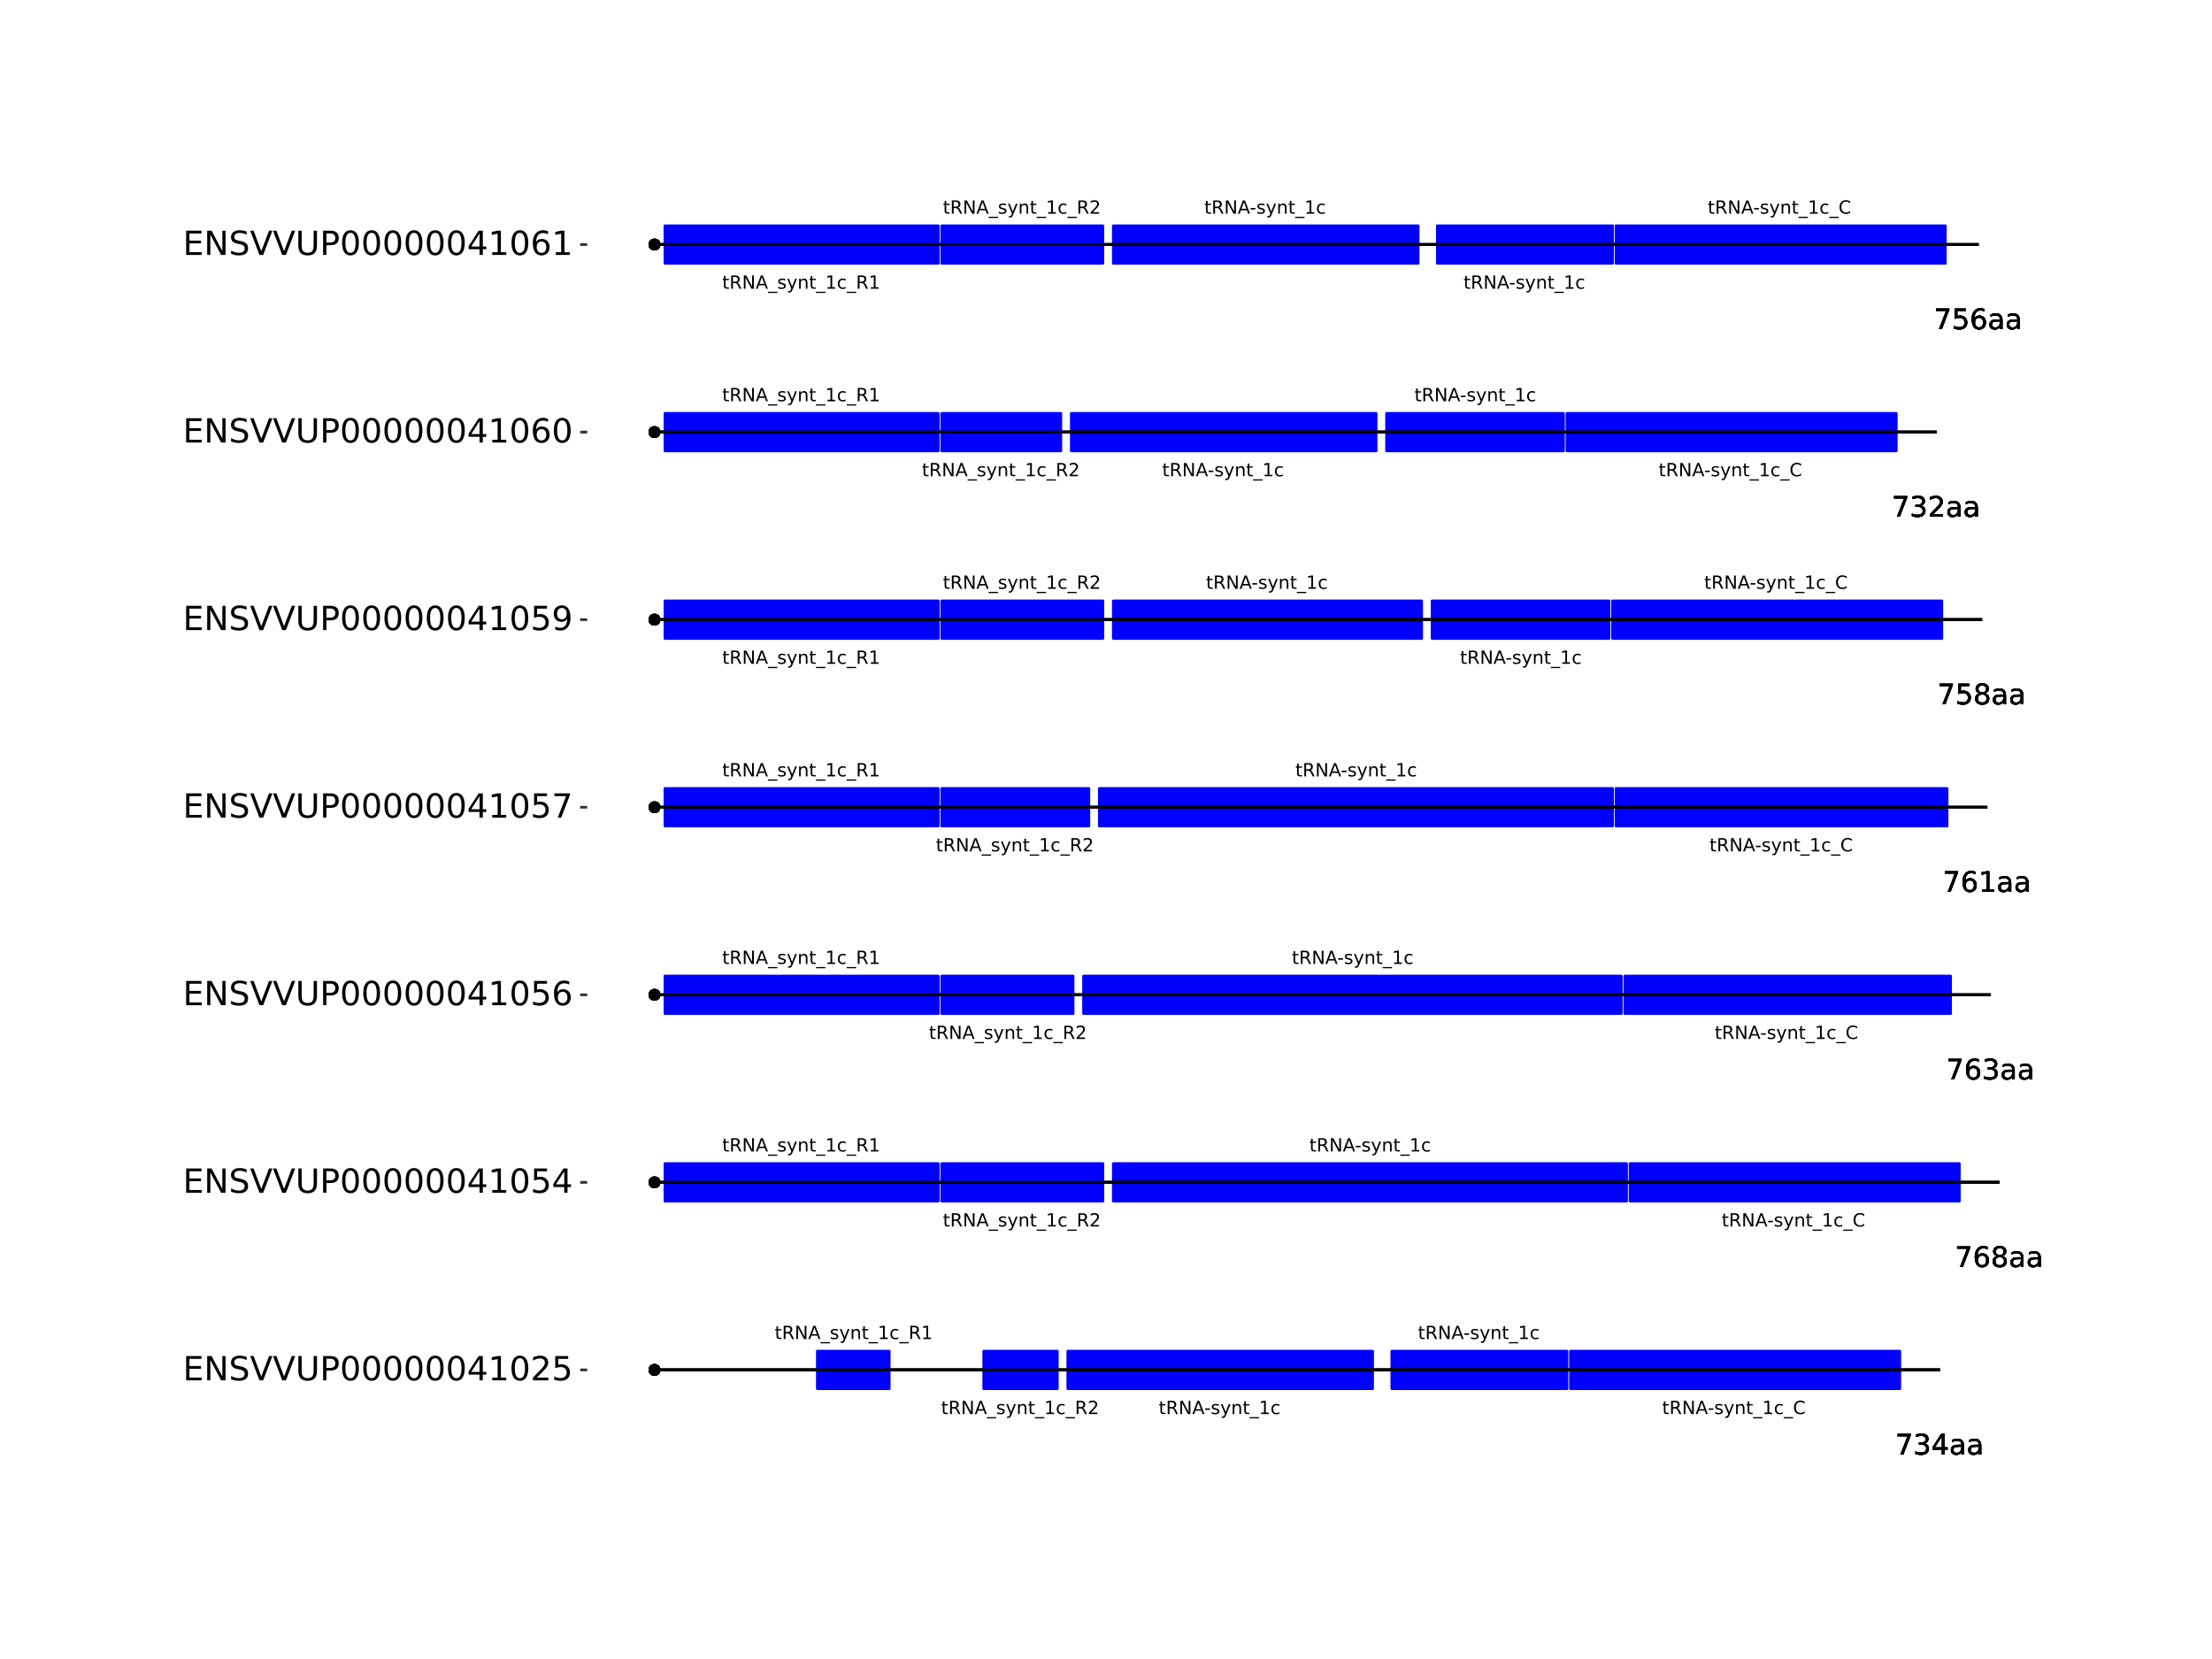 <?xml version="1.0" encoding="UTF-8"?>
<svg xmlns="http://www.w3.org/2000/svg" xmlns:xlink="http://www.w3.org/1999/xlink" width="864pt" height="648pt" viewBox="0 0 864 648" version="1.1">
<defs>
<g>
<symbol overflow="visible" id="glyph0-0">
<path style="stroke:none;" d="M 0.359 1.25 L 0.359 -5.016 L 3.906 -5.016 L 3.906 1.25 Z M 0.75 0.859 L 3.516 0.859 L 3.516 -4.609 L 0.75 -4.609 Z M 0.75 0.859 "/>
</symbol>
<symbol overflow="visible" id="glyph0-1">
<path style="stroke:none;" d="M 1.297 -4.984 L 1.297 -3.891 L 2.625 -3.891 L 2.625 -3.391 L 1.297 -3.391 L 1.297 -1.281 C 1.297 -0.969 1.336 -0.766 1.422 -0.672 C 1.516 -0.578 1.695 -0.531 1.969 -0.531 L 2.625 -0.531 L 2.625 0 L 1.969 0 C 1.469 0 1.125 -0.086 0.938 -0.266 C 0.75 -0.453 0.656 -0.789 0.656 -1.281 L 0.656 -3.391 L 0.188 -3.391 L 0.188 -3.891 L 0.656 -3.891 L 0.656 -4.984 Z M 1.297 -4.984 "/>
</symbol>
<symbol overflow="visible" id="glyph0-2">
<path style="stroke:none;" d="M 3.156 -2.438 C 3.301 -2.383 3.445 -2.273 3.594 -2.109 C 3.738 -1.941 3.879 -1.711 4.016 -1.422 L 4.734 0 L 3.984 0 L 3.312 -1.328 C 3.145 -1.672 2.977 -1.898 2.812 -2.016 C 2.656 -2.129 2.438 -2.188 2.156 -2.188 L 1.406 -2.188 L 1.406 0 L 0.703 0 L 0.703 -5.188 L 2.281 -5.188 C 2.875 -5.188 3.316 -5.062 3.609 -4.812 C 3.898 -4.562 4.047 -4.188 4.047 -3.688 C 4.047 -3.363 3.969 -3.094 3.812 -2.875 C 3.664 -2.664 3.445 -2.52 3.156 -2.438 Z M 1.406 -4.609 L 1.406 -2.766 L 2.281 -2.766 C 2.613 -2.766 2.867 -2.844 3.047 -3 C 3.223 -3.156 3.312 -3.383 3.312 -3.688 C 3.312 -3.988 3.223 -4.219 3.047 -4.375 C 2.867 -4.531 2.613 -4.609 2.281 -4.609 Z M 1.406 -4.609 "/>
</symbol>
<symbol overflow="visible" id="glyph0-3">
<path style="stroke:none;" d="M 0.703 -5.188 L 1.641 -5.188 L 3.938 -0.844 L 3.938 -5.188 L 4.625 -5.188 L 4.625 0 L 3.672 0 L 1.375 -4.328 L 1.375 0 L 0.703 0 Z M 0.703 -5.188 "/>
</symbol>
<symbol overflow="visible" id="glyph0-4">
<path style="stroke:none;" d="M 2.438 -4.484 L 1.484 -1.906 L 3.391 -1.906 Z M 2.031 -5.188 L 2.828 -5.188 L 4.797 0 L 4.078 0 L 3.609 -1.328 L 1.266 -1.328 L 0.797 0 L 0.062 0 Z M 2.031 -5.188 "/>
</symbol>
<symbol overflow="visible" id="glyph0-5">
<path style="stroke:none;" d="M 0.344 -2.234 L 2.219 -2.234 L 2.219 -1.656 L 0.344 -1.656 Z M 0.344 -2.234 "/>
</symbol>
<symbol overflow="visible" id="glyph0-6">
<path style="stroke:none;" d="M 3.156 -3.766 L 3.156 -3.172 C 2.969 -3.266 2.773 -3.332 2.578 -3.375 C 2.391 -3.426 2.191 -3.453 1.984 -3.453 C 1.66 -3.453 1.422 -3.398 1.266 -3.297 C 1.109 -3.203 1.031 -3.055 1.031 -2.859 C 1.031 -2.711 1.086 -2.598 1.203 -2.516 C 1.316 -2.43 1.547 -2.352 1.891 -2.281 L 2.109 -2.219 C 2.555 -2.125 2.875 -1.988 3.062 -1.812 C 3.258 -1.633 3.359 -1.391 3.359 -1.078 C 3.359 -0.711 3.211 -0.426 2.922 -0.219 C 2.641 -0.008 2.25 0.094 1.75 0.094 C 1.539 0.094 1.32 0.07 1.094 0.031 C 0.875 0 0.641 -0.055 0.391 -0.141 L 0.391 -0.797 C 0.617 -0.68 0.848 -0.594 1.078 -0.531 C 1.305 -0.469 1.535 -0.438 1.766 -0.438 C 2.066 -0.438 2.297 -0.488 2.453 -0.594 C 2.617 -0.695 2.703 -0.844 2.703 -1.031 C 2.703 -1.195 2.641 -1.328 2.516 -1.422 C 2.398 -1.516 2.145 -1.602 1.75 -1.688 L 1.531 -1.75 C 1.133 -1.832 0.848 -1.957 0.672 -2.125 C 0.492 -2.301 0.406 -2.539 0.406 -2.844 C 0.406 -3.207 0.535 -3.488 0.797 -3.688 C 1.055 -3.883 1.426 -3.984 1.906 -3.984 C 2.145 -3.984 2.367 -3.961 2.578 -3.922 C 2.785 -3.891 2.977 -3.836 3.156 -3.766 Z M 3.156 -3.766 "/>
</symbol>
<symbol overflow="visible" id="glyph0-7">
<path style="stroke:none;" d="M 2.281 0.359 C 2.102 0.828 1.926 1.129 1.75 1.266 C 1.582 1.41 1.359 1.484 1.078 1.484 L 0.562 1.484 L 0.562 0.938 L 0.938 0.938 C 1.113 0.938 1.25 0.895 1.344 0.812 C 1.445 0.727 1.555 0.535 1.672 0.234 L 1.781 -0.062 L 0.219 -3.891 L 0.891 -3.891 L 2.109 -0.844 L 3.312 -3.891 L 4 -3.891 Z M 2.281 0.359 "/>
</symbol>
<symbol overflow="visible" id="glyph0-8">
<path style="stroke:none;" d="M 3.906 -2.344 L 3.906 0 L 3.266 0 L 3.266 -2.328 C 3.266 -2.691 3.191 -2.961 3.047 -3.141 C 2.898 -3.328 2.688 -3.422 2.406 -3.422 C 2.062 -3.422 1.785 -3.312 1.578 -3.094 C 1.379 -2.875 1.281 -2.578 1.281 -2.203 L 1.281 0 L 0.641 0 L 0.641 -3.891 L 1.281 -3.891 L 1.281 -3.281 C 1.438 -3.52 1.617 -3.695 1.828 -3.812 C 2.035 -3.926 2.273 -3.984 2.547 -3.984 C 2.992 -3.984 3.332 -3.844 3.562 -3.562 C 3.789 -3.289 3.906 -2.883 3.906 -2.344 Z M 3.906 -2.344 "/>
</symbol>
<symbol overflow="visible" id="glyph0-9">
<path style="stroke:none;" d="M 3.625 1.188 L 3.625 1.672 L -0.062 1.672 L -0.062 1.188 Z M 3.625 1.188 "/>
</symbol>
<symbol overflow="visible" id="glyph0-10">
<path style="stroke:none;" d="M 0.875 -0.594 L 2.031 -0.594 L 2.031 -4.547 L 0.781 -4.297 L 0.781 -4.938 L 2.016 -5.188 L 2.719 -5.188 L 2.719 -0.594 L 3.859 -0.594 L 3.859 0 L 0.875 0 Z M 0.875 -0.594 "/>
</symbol>
<symbol overflow="visible" id="glyph0-11">
<path style="stroke:none;" d="M 3.469 -3.734 L 3.469 -3.141 C 3.289 -3.242 3.109 -3.316 2.922 -3.359 C 2.742 -3.41 2.562 -3.438 2.375 -3.438 C 1.957 -3.438 1.633 -3.305 1.406 -3.047 C 1.176 -2.785 1.062 -2.414 1.062 -1.938 C 1.062 -1.469 1.176 -1.098 1.406 -0.828 C 1.633 -0.566 1.957 -0.438 2.375 -0.438 C 2.562 -0.438 2.742 -0.461 2.922 -0.516 C 3.109 -0.566 3.289 -0.641 3.469 -0.734 L 3.469 -0.156 C 3.289 -0.07 3.102 -0.008 2.906 0.031 C 2.719 0.07 2.52 0.094 2.312 0.094 C 1.719 0.094 1.25 -0.086 0.906 -0.453 C 0.562 -0.816 0.391 -1.312 0.391 -1.938 C 0.391 -2.57 0.562 -3.07 0.906 -3.438 C 1.258 -3.801 1.738 -3.984 2.344 -3.984 C 2.539 -3.984 2.734 -3.961 2.922 -3.922 C 3.109 -3.879 3.289 -3.816 3.469 -3.734 Z M 3.469 -3.734 "/>
</symbol>
<symbol overflow="visible" id="glyph0-12">
<path style="stroke:none;" d="M 4.578 -4.781 L 4.578 -4.047 C 4.336 -4.266 4.082 -4.426 3.812 -4.531 C 3.551 -4.645 3.27 -4.703 2.969 -4.703 C 2.375 -4.703 1.922 -4.52 1.609 -4.156 C 1.297 -3.789 1.141 -3.27 1.141 -2.594 C 1.141 -1.906 1.297 -1.379 1.609 -1.016 C 1.922 -0.648 2.375 -0.469 2.969 -0.469 C 3.27 -0.469 3.551 -0.52 3.812 -0.625 C 4.082 -0.738 4.336 -0.906 4.578 -1.125 L 4.578 -0.406 C 4.328 -0.238 4.066 -0.113 3.797 -0.031 C 3.523 0.051 3.238 0.094 2.938 0.094 C 2.145 0.094 1.523 -0.145 1.078 -0.625 C 0.629 -1.102 0.406 -1.758 0.406 -2.594 C 0.406 -3.414 0.629 -4.066 1.078 -4.547 C 1.523 -5.035 2.145 -5.281 2.938 -5.281 C 3.238 -5.281 3.523 -5.238 3.797 -5.156 C 4.078 -5.07 4.336 -4.945 4.578 -4.781 Z M 4.578 -4.781 "/>
</symbol>
<symbol overflow="visible" id="glyph0-13">
<path style="stroke:none;" d="M 1.359 -0.594 L 3.812 -0.594 L 3.812 0 L 0.516 0 L 0.516 -0.594 C 0.785 -0.863 1.148 -1.227 1.609 -1.688 C 2.066 -2.156 2.352 -2.457 2.469 -2.594 C 2.695 -2.844 2.852 -3.055 2.938 -3.234 C 3.031 -3.41 3.078 -3.582 3.078 -3.75 C 3.078 -4.031 2.977 -4.254 2.781 -4.422 C 2.594 -4.598 2.344 -4.688 2.031 -4.688 C 1.812 -4.688 1.578 -4.645 1.328 -4.562 C 1.086 -4.488 0.832 -4.375 0.562 -4.219 L 0.562 -4.938 C 0.844 -5.051 1.102 -5.133 1.344 -5.188 C 1.594 -5.25 1.816 -5.281 2.016 -5.281 C 2.555 -5.281 2.984 -5.145 3.297 -4.875 C 3.617 -4.602 3.781 -4.242 3.781 -3.797 C 3.781 -3.586 3.738 -3.383 3.656 -3.188 C 3.582 -3 3.441 -2.773 3.234 -2.516 C 3.172 -2.453 2.984 -2.258 2.672 -1.938 C 2.367 -1.613 1.93 -1.164 1.359 -0.594 Z M 1.359 -0.594 "/>
</symbol>
<symbol overflow="visible" id="glyph1-0">
<path style="stroke:none;" d="M 0.547 1.953 L 0.547 -7.781 L 6.078 -7.781 L 6.078 1.953 Z M 1.172 1.344 L 5.453 1.344 L 5.453 -7.172 L 1.172 -7.172 Z M 1.172 1.344 "/>
</symbol>
<symbol overflow="visible" id="glyph1-1">
<path style="stroke:none;" d="M 0.906 -8.047 L 6.078 -8.047 L 6.078 -7.594 L 3.156 0 L 2.016 0 L 4.781 -7.141 L 0.906 -7.141 Z M 0.906 -8.047 "/>
</symbol>
<symbol overflow="visible" id="glyph1-2">
<path style="stroke:none;" d="M 4.484 -4.344 C 5.004 -4.227 5.41 -3.992 5.703 -3.641 C 5.992 -3.297 6.141 -2.863 6.141 -2.344 C 6.141 -1.551 5.863 -0.938 5.312 -0.5 C 4.77 -0.062 4 0.156 3 0.156 C 2.656 0.156 2.301 0.117 1.938 0.047 C 1.582 -0.016 1.219 -0.113 0.844 -0.25 L 0.844 -1.297 C 1.145 -1.117 1.473 -0.984 1.828 -0.891 C 2.191 -0.805 2.57 -0.766 2.969 -0.766 C 3.645 -0.766 4.16 -0.895 4.516 -1.156 C 4.879 -1.426 5.062 -1.82 5.062 -2.344 C 5.062 -2.812 4.895 -3.18 4.562 -3.453 C 4.227 -3.723 3.766 -3.859 3.172 -3.859 L 2.234 -3.859 L 2.234 -4.75 L 3.219 -4.75 C 3.75 -4.75 4.156 -4.852 4.438 -5.062 C 4.727 -5.281 4.875 -5.594 4.875 -6 C 4.875 -6.414 4.723 -6.734 4.422 -6.953 C 4.129 -7.172 3.711 -7.281 3.172 -7.281 C 2.867 -7.281 2.547 -7.25 2.203 -7.188 C 1.867 -7.125 1.492 -7.02 1.078 -6.875 L 1.078 -7.859 C 1.492 -7.973 1.879 -8.055 2.234 -8.109 C 2.598 -8.172 2.941 -8.203 3.266 -8.203 C 4.098 -8.203 4.754 -8.016 5.234 -7.641 C 5.711 -7.266 5.953 -6.754 5.953 -6.109 C 5.953 -5.66 5.82 -5.281 5.562 -4.969 C 5.312 -4.664 4.953 -4.457 4.484 -4.344 Z M 4.484 -4.344 "/>
</symbol>
<symbol overflow="visible" id="glyph1-3">
<path style="stroke:none;" d="M 4.172 -7.109 L 1.422 -2.812 L 4.172 -2.812 Z M 3.891 -8.047 L 5.266 -8.047 L 5.266 -2.812 L 6.406 -2.812 L 6.406 -1.906 L 5.266 -1.906 L 5.266 0 L 4.172 0 L 4.172 -1.906 L 0.547 -1.906 L 0.547 -2.953 Z M 3.891 -8.047 "/>
</symbol>
<symbol overflow="visible" id="glyph1-4">
<path style="stroke:none;" d="M 3.781 -3.031 C 2.977 -3.031 2.422 -2.938 2.109 -2.75 C 1.805 -2.57 1.656 -2.266 1.656 -1.828 C 1.656 -1.473 1.77 -1.191 2 -0.984 C 2.238 -0.773 2.555 -0.672 2.953 -0.672 C 3.504 -0.672 3.945 -0.863 4.281 -1.25 C 4.613 -1.645 4.781 -2.164 4.781 -2.812 L 4.781 -3.031 Z M 5.766 -3.453 L 5.766 0 L 4.781 0 L 4.781 -0.922 C 4.551 -0.547 4.266 -0.27 3.922 -0.094 C 3.586 0.07 3.176 0.156 2.688 0.156 C 2.07 0.156 1.578 -0.016 1.203 -0.359 C 0.836 -0.711 0.656 -1.18 0.656 -1.766 C 0.656 -2.441 0.883 -2.953 1.344 -3.297 C 1.801 -3.641 2.477 -3.812 3.375 -3.812 L 4.781 -3.812 L 4.781 -3.906 C 4.781 -4.363 4.629 -4.719 4.328 -4.969 C 4.023 -5.219 3.602 -5.344 3.062 -5.344 C 2.719 -5.344 2.379 -5.301 2.047 -5.219 C 1.723 -5.133 1.41 -5.008 1.109 -4.844 L 1.109 -5.766 C 1.473 -5.898 1.82 -6.004 2.156 -6.078 C 2.5 -6.148 2.832 -6.188 3.156 -6.188 C 4.031 -6.188 4.68 -5.957 5.109 -5.5 C 5.547 -5.051 5.766 -4.367 5.766 -3.453 Z M 5.766 -3.453 "/>
</symbol>
<symbol overflow="visible" id="glyph1-5">
<path style="stroke:none;" d="M 3.641 -4.453 C 3.148 -4.453 2.766 -4.285 2.484 -3.953 C 2.203 -3.617 2.062 -3.16 2.062 -2.578 C 2.062 -2.004 2.203 -1.547 2.484 -1.203 C 2.766 -0.867 3.148 -0.703 3.641 -0.703 C 4.129 -0.703 4.516 -0.867 4.797 -1.203 C 5.086 -1.547 5.234 -2.004 5.234 -2.578 C 5.234 -3.16 5.086 -3.617 4.797 -3.953 C 4.516 -4.285 4.129 -4.453 3.641 -4.453 Z M 5.812 -7.875 L 5.812 -6.875 C 5.539 -7.008 5.266 -7.109 4.984 -7.172 C 4.703 -7.242 4.426 -7.281 4.156 -7.281 C 3.438 -7.281 2.883 -7.035 2.5 -6.547 C 2.125 -6.066 1.91 -5.336 1.859 -4.359 C 2.066 -4.672 2.332 -4.91 2.656 -5.078 C 2.977 -5.242 3.332 -5.328 3.719 -5.328 C 4.52 -5.328 5.156 -5.078 5.625 -4.578 C 6.094 -4.086 6.328 -3.422 6.328 -2.578 C 6.328 -1.754 6.082 -1.094 5.594 -0.594 C 5.102 -0.094 4.453 0.156 3.641 0.156 C 2.711 0.156 2 -0.195 1.5 -0.906 C 1.008 -1.625 0.766 -2.66 0.766 -4.016 C 0.766 -5.285 1.066 -6.301 1.672 -7.062 C 2.273 -7.82 3.086 -8.203 4.109 -8.203 C 4.379 -8.203 4.656 -8.172 4.938 -8.109 C 5.219 -8.055 5.508 -7.977 5.812 -7.875 Z M 5.812 -7.875 "/>
</symbol>
<symbol overflow="visible" id="glyph1-6">
<path style="stroke:none;" d="M 3.516 -3.828 C 2.992 -3.828 2.582 -3.688 2.281 -3.406 C 1.988 -3.133 1.844 -2.754 1.844 -2.266 C 1.844 -1.773 1.988 -1.391 2.281 -1.109 C 2.582 -0.836 2.992 -0.703 3.516 -0.703 C 4.023 -0.703 4.43 -0.844 4.734 -1.125 C 5.035 -1.406 5.188 -1.785 5.188 -2.266 C 5.188 -2.754 5.035 -3.133 4.734 -3.406 C 4.441 -3.688 4.035 -3.828 3.516 -3.828 Z M 2.422 -4.281 C 1.953 -4.395 1.586 -4.613 1.328 -4.938 C 1.066 -5.258 0.938 -5.648 0.938 -6.109 C 0.938 -6.754 1.164 -7.266 1.625 -7.641 C 2.082 -8.016 2.711 -8.203 3.516 -8.203 C 4.316 -8.203 4.941 -8.016 5.391 -7.641 C 5.848 -7.266 6.078 -6.754 6.078 -6.109 C 6.078 -5.648 5.945 -5.258 5.688 -4.938 C 5.426 -4.613 5.066 -4.395 4.609 -4.281 C 5.129 -4.164 5.535 -3.926 5.828 -3.562 C 6.117 -3.207 6.266 -2.773 6.266 -2.266 C 6.266 -1.484 6.023 -0.883 5.547 -0.469 C 5.078 -0.051 4.398 0.156 3.516 0.156 C 2.617 0.156 1.93 -0.051 1.453 -0.469 C 0.984 -0.883 0.75 -1.484 0.75 -2.266 C 0.75 -2.773 0.895 -3.207 1.188 -3.562 C 1.488 -3.926 1.898 -4.164 2.422 -4.281 Z M 2.016 -6.016 C 2.016 -5.598 2.145 -5.27 2.406 -5.031 C 2.676 -4.801 3.047 -4.688 3.516 -4.688 C 3.984 -4.688 4.348 -4.801 4.609 -5.031 C 4.867 -5.27 5 -5.598 5 -6.016 C 5 -6.43 4.867 -6.754 4.609 -6.984 C 4.348 -7.211 3.984 -7.328 3.516 -7.328 C 3.047 -7.328 2.676 -7.211 2.406 -6.984 C 2.145 -6.754 2.016 -6.43 2.016 -6.016 Z M 2.016 -6.016 "/>
</symbol>
<symbol overflow="visible" id="glyph1-7">
<path style="stroke:none;" d="M 1.375 -0.922 L 3.156 -0.922 L 3.156 -7.062 L 1.219 -6.672 L 1.219 -7.672 L 3.141 -8.047 L 4.234 -8.047 L 4.234 -0.922 L 6.016 -0.922 L 6.016 0 L 1.375 0 Z M 1.375 -0.922 "/>
</symbol>
<symbol overflow="visible" id="glyph1-8">
<path style="stroke:none;" d="M 1.188 -8.047 L 5.469 -8.047 L 5.469 -7.141 L 2.188 -7.141 L 2.188 -5.156 C 2.344 -5.219 2.5 -5.258 2.656 -5.281 C 2.82 -5.312 2.984 -5.328 3.141 -5.328 C 4.035 -5.328 4.742 -5.078 5.266 -4.578 C 5.797 -4.086 6.062 -3.422 6.062 -2.578 C 6.062 -1.711 5.789 -1.039 5.25 -0.562 C 4.707 -0.082 3.945 0.156 2.969 0.156 C 2.633 0.156 2.289 0.125 1.938 0.062 C 1.582 0.008 1.223 -0.07 0.859 -0.188 L 0.859 -1.281 C 1.18 -1.102 1.516 -0.973 1.859 -0.891 C 2.203 -0.805 2.566 -0.766 2.953 -0.766 C 3.578 -0.766 4.066 -0.926 4.422 -1.25 C 4.785 -1.582 4.969 -2.023 4.969 -2.578 C 4.969 -3.141 4.785 -3.582 4.422 -3.906 C 4.066 -4.238 3.578 -4.406 2.953 -4.406 C 2.66 -4.406 2.367 -4.375 2.078 -4.312 C 1.785 -4.25 1.488 -4.145 1.188 -4 Z M 1.188 -8.047 "/>
</symbol>
<symbol overflow="visible" id="glyph1-9">
<path style="stroke:none;" d="M 2.125 -0.922 L 5.922 -0.922 L 5.922 0 L 0.812 0 L 0.812 -0.922 C 1.219 -1.348 1.781 -1.922 2.5 -2.641 C 3.219 -3.359 3.664 -3.82 3.844 -4.031 C 4.195 -4.426 4.441 -4.758 4.578 -5.031 C 4.711 -5.301 4.781 -5.566 4.781 -5.828 C 4.781 -6.254 4.629 -6.602 4.328 -6.875 C 4.035 -7.145 3.645 -7.281 3.156 -7.281 C 2.82 -7.281 2.461 -7.219 2.078 -7.094 C 1.703 -6.977 1.297 -6.801 0.859 -6.562 L 0.859 -7.672 C 1.297 -7.836 1.707 -7.969 2.094 -8.062 C 2.477 -8.156 2.828 -8.203 3.141 -8.203 C 3.973 -8.203 4.633 -7.992 5.125 -7.578 C 5.625 -7.16 5.875 -6.602 5.875 -5.906 C 5.875 -5.57 5.812 -5.254 5.688 -4.953 C 5.562 -4.66 5.336 -4.312 5.016 -3.906 C 4.922 -3.801 4.633 -3.5 4.156 -3 C 3.676 -2.508 3 -1.816 2.125 -0.922 Z M 2.125 -0.922 "/>
</symbol>
<symbol overflow="visible" id="glyph2-0">
<path style="stroke:none;" d="M 0.641 2.297 L 0.641 -9.172 L 7.141 -9.172 L 7.141 2.297 Z M 1.375 1.578 L 6.422 1.578 L 6.422 -8.438 L 1.375 -8.438 Z M 1.375 1.578 "/>
</symbol>
<symbol overflow="visible" id="glyph2-1">
<path style="stroke:none;" d="M 1.281 -9.484 L 7.266 -9.484 L 7.266 -8.391 L 2.562 -8.391 L 2.562 -5.594 L 7.078 -5.594 L 7.078 -4.516 L 2.562 -4.516 L 2.562 -1.078 L 7.375 -1.078 L 7.375 0 L 1.281 0 Z M 1.281 -9.484 "/>
</symbol>
<symbol overflow="visible" id="glyph2-2">
<path style="stroke:none;" d="M 1.281 -9.484 L 3 -9.484 L 7.203 -1.547 L 7.203 -9.484 L 8.453 -9.484 L 8.453 0 L 6.719 0 L 2.516 -7.922 L 2.516 0 L 1.281 0 Z M 1.281 -9.484 "/>
</symbol>
<symbol overflow="visible" id="glyph2-3">
<path style="stroke:none;" d="M 6.953 -9.172 L 6.953 -7.922 C 6.473 -8.148 6.016 -8.32 5.578 -8.438 C 5.148 -8.551 4.734 -8.609 4.328 -8.609 C 3.629 -8.609 3.086 -8.473 2.703 -8.203 C 2.328 -7.93 2.141 -7.547 2.141 -7.047 C 2.141 -6.629 2.266 -6.312 2.516 -6.094 C 2.773 -5.883 3.254 -5.711 3.953 -5.578 L 4.734 -5.422 C 5.68 -5.234 6.383 -4.91 6.844 -4.453 C 7.301 -3.992 7.531 -3.379 7.531 -2.609 C 7.531 -1.691 7.223 -0.992 6.609 -0.516 C 5.992 -0.047 5.086 0.188 3.891 0.188 C 3.441 0.188 2.961 0.133 2.453 0.031 C 1.953 -0.07 1.43 -0.223 0.891 -0.422 L 0.891 -1.734 C 1.41 -1.441 1.922 -1.223 2.422 -1.078 C 2.922 -0.93 3.41 -0.859 3.891 -0.859 C 4.629 -0.859 5.195 -1 5.594 -1.281 C 5.988 -1.57 6.188 -1.984 6.188 -2.516 C 6.188 -2.984 6.039 -3.348 5.75 -3.609 C 5.469 -3.867 5.004 -4.066 4.359 -4.203 L 3.578 -4.359 C 2.617 -4.547 1.926 -4.844 1.5 -5.25 C 1.07 -5.656 0.859 -6.219 0.859 -6.938 C 0.859 -7.781 1.148 -8.441 1.734 -8.922 C 2.328 -9.41 3.145 -9.656 4.188 -9.656 C 4.625 -9.656 5.07 -9.613 5.531 -9.531 C 6 -9.445 6.473 -9.328 6.953 -9.172 Z M 6.953 -9.172 "/>
</symbol>
<symbol overflow="visible" id="glyph2-4">
<path style="stroke:none;" d="M 3.719 0 L 0.109 -9.484 L 1.438 -9.484 L 4.438 -1.5 L 7.453 -9.484 L 8.781 -9.484 L 5.172 0 Z M 3.719 0 "/>
</symbol>
<symbol overflow="visible" id="glyph2-5">
<path style="stroke:none;" d="M 1.125 -9.484 L 2.422 -9.484 L 2.422 -3.719 C 2.422 -2.707 2.602 -1.977 2.969 -1.531 C 3.332 -1.082 3.93 -0.859 4.766 -0.859 C 5.586 -0.859 6.18 -1.082 6.547 -1.531 C 6.91 -1.977 7.094 -2.707 7.094 -3.719 L 7.094 -9.484 L 8.391 -9.484 L 8.391 -3.562 C 8.391 -2.32 8.082 -1.383 7.469 -0.75 C 6.852 -0.125 5.953 0.188 4.766 0.188 C 3.566 0.188 2.66 -0.125 2.047 -0.75 C 1.43 -1.383 1.125 -2.32 1.125 -3.562 Z M 1.125 -9.484 "/>
</symbol>
<symbol overflow="visible" id="glyph2-6">
<path style="stroke:none;" d="M 2.562 -8.422 L 2.562 -4.859 L 4.172 -4.859 C 4.766 -4.859 5.223 -5.016 5.547 -5.328 C 5.879 -5.641 6.047 -6.078 6.047 -6.641 C 6.047 -7.211 5.879 -7.648 5.547 -7.953 C 5.223 -8.266 4.766 -8.422 4.172 -8.422 Z M 1.281 -9.484 L 4.172 -9.484 C 5.234 -9.484 6.035 -9.238 6.578 -8.75 C 7.117 -8.27 7.391 -7.566 7.391 -6.641 C 7.391 -5.711 7.117 -5.008 6.578 -4.531 C 6.035 -4.051 5.234 -3.812 4.172 -3.812 L 2.562 -3.812 L 2.562 0 L 1.281 0 Z M 1.281 -9.484 "/>
</symbol>
<symbol overflow="visible" id="glyph2-7">
<path style="stroke:none;" d="M 4.125 -8.641 C 3.469 -8.641 2.973 -8.312 2.641 -7.656 C 2.305 -7.008 2.141 -6.035 2.141 -4.734 C 2.141 -3.43 2.305 -2.453 2.641 -1.797 C 2.973 -1.148 3.469 -0.828 4.125 -0.828 C 4.789 -0.828 5.289 -1.148 5.625 -1.797 C 5.957 -2.453 6.125 -3.43 6.125 -4.734 C 6.125 -6.035 5.957 -7.008 5.625 -7.656 C 5.289 -8.312 4.789 -8.641 4.125 -8.641 Z M 4.125 -9.656 C 5.188 -9.656 6 -9.234 6.562 -8.391 C 7.125 -7.547 7.406 -6.328 7.406 -4.734 C 7.406 -3.141 7.125 -1.922 6.562 -1.078 C 6 -0.234 5.188 0.188 4.125 0.188 C 3.07 0.188 2.266 -0.234 1.703 -1.078 C 1.141 -1.922 0.859 -3.141 0.859 -4.734 C 0.859 -6.328 1.141 -7.547 1.703 -8.391 C 2.266 -9.234 3.07 -9.656 4.125 -9.656 Z M 4.125 -9.656 "/>
</symbol>
<symbol overflow="visible" id="glyph2-8">
<path style="stroke:none;" d="M 4.906 -8.359 L 1.672 -3.297 L 4.906 -3.297 Z M 4.578 -9.484 L 6.188 -9.484 L 6.188 -3.297 L 7.547 -3.297 L 7.547 -2.234 L 6.188 -2.234 L 6.188 0 L 4.906 0 L 4.906 -2.234 L 0.641 -2.234 L 0.641 -3.469 Z M 4.578 -9.484 "/>
</symbol>
<symbol overflow="visible" id="glyph2-9">
<path style="stroke:none;" d="M 1.609 -1.078 L 3.703 -1.078 L 3.703 -8.312 L 1.422 -7.859 L 1.422 -9.016 L 3.688 -9.484 L 4.984 -9.484 L 4.984 -1.078 L 7.078 -1.078 L 7.078 0 L 1.609 0 Z M 1.609 -1.078 "/>
</symbol>
<symbol overflow="visible" id="glyph2-10">
<path style="stroke:none;" d="M 2.5 -1.078 L 6.969 -1.078 L 6.969 0 L 0.953 0 L 0.953 -1.078 C 1.441 -1.578 2.102 -2.25 2.938 -3.094 C 3.781 -3.945 4.312 -4.5 4.531 -4.75 C 4.938 -5.207 5.219 -5.598 5.375 -5.922 C 5.539 -6.242 5.625 -6.555 5.625 -6.859 C 5.625 -7.367 5.445 -7.781 5.094 -8.094 C 4.75 -8.406 4.289 -8.562 3.719 -8.562 C 3.312 -8.562 2.883 -8.492 2.438 -8.359 C 2 -8.223 1.523 -8.008 1.016 -7.719 L 1.016 -9.016 C 1.535 -9.223 2.02 -9.379 2.469 -9.484 C 2.914 -9.598 3.32 -9.656 3.688 -9.656 C 4.676 -9.656 5.461 -9.406 6.047 -8.906 C 6.629 -8.414 6.922 -7.758 6.922 -6.938 C 6.922 -6.551 6.848 -6.18 6.703 -5.828 C 6.555 -5.484 6.289 -5.078 5.906 -4.609 C 5.801 -4.484 5.461 -4.125 4.891 -3.531 C 4.328 -2.945 3.531 -2.129 2.5 -1.078 Z M 2.5 -1.078 "/>
</symbol>
<symbol overflow="visible" id="glyph2-11">
<path style="stroke:none;" d="M 1.406 -9.484 L 6.438 -9.484 L 6.438 -8.391 L 2.578 -8.391 L 2.578 -6.078 C 2.766 -6.141 2.953 -6.188 3.141 -6.219 C 3.328 -6.25 3.508 -6.266 3.688 -6.266 C 4.75 -6.266 5.586 -5.973 6.203 -5.391 C 6.828 -4.816 7.141 -4.035 7.141 -3.047 C 7.141 -2.023 6.82 -1.227 6.188 -0.656 C 5.551 -0.094 4.656 0.188 3.5 0.188 C 3.102 0.188 2.695 0.148 2.281 0.078 C 1.863 0.016 1.438 -0.082 1 -0.219 L 1 -1.516 C 1.383 -1.305 1.781 -1.148 2.188 -1.047 C 2.594 -0.941 3.02 -0.891 3.469 -0.891 C 4.207 -0.891 4.789 -1.082 5.219 -1.469 C 5.645 -1.852 5.859 -2.379 5.859 -3.047 C 5.859 -3.703 5.645 -4.223 5.219 -4.609 C 4.789 -4.992 4.207 -5.188 3.469 -5.188 C 3.125 -5.188 2.781 -5.145 2.438 -5.062 C 2.102 -4.988 1.758 -4.875 1.406 -4.719 Z M 1.406 -9.484 "/>
</symbol>
<symbol overflow="visible" id="glyph2-12">
<path style="stroke:none;" d="M 4.297 -5.25 C 3.711 -5.25 3.254 -5.051 2.922 -4.656 C 2.586 -4.258 2.422 -3.723 2.422 -3.047 C 2.422 -2.359 2.586 -1.816 2.922 -1.422 C 3.254 -1.023 3.711 -0.828 4.297 -0.828 C 4.867 -0.828 5.32 -1.023 5.656 -1.422 C 5.988 -1.816 6.156 -2.359 6.156 -3.047 C 6.156 -3.723 5.988 -4.258 5.656 -4.656 C 5.32 -5.051 4.867 -5.25 4.297 -5.25 Z M 6.844 -9.266 L 6.844 -8.094 C 6.52 -8.25 6.191 -8.363 5.859 -8.438 C 5.535 -8.52 5.211 -8.562 4.891 -8.562 C 4.047 -8.562 3.398 -8.273 2.953 -7.703 C 2.504 -7.141 2.25 -6.281 2.188 -5.125 C 2.438 -5.488 2.75 -5.77 3.125 -5.969 C 3.5 -6.164 3.914 -6.266 4.375 -6.266 C 5.32 -6.266 6.07 -5.973 6.625 -5.391 C 7.176 -4.816 7.453 -4.035 7.453 -3.047 C 7.453 -2.066 7.16 -1.281 6.578 -0.688 C 6.004 -0.102 5.242 0.188 4.297 0.188 C 3.191 0.188 2.348 -0.234 1.766 -1.078 C 1.191 -1.922 0.906 -3.141 0.906 -4.734 C 0.906 -6.223 1.258 -7.414 1.969 -8.312 C 2.688 -9.207 3.645 -9.656 4.844 -9.656 C 5.156 -9.656 5.473 -9.617 5.797 -9.547 C 6.129 -9.484 6.477 -9.391 6.844 -9.266 Z M 6.844 -9.266 "/>
</symbol>
<symbol overflow="visible" id="glyph2-13">
<path style="stroke:none;" d="M 1.062 -9.484 L 7.156 -9.484 L 7.156 -8.938 L 3.719 0 L 2.375 0 L 5.625 -8.391 L 1.062 -8.391 Z M 1.062 -9.484 "/>
</symbol>
<symbol overflow="visible" id="glyph2-14">
<path style="stroke:none;" d="M 1.422 -0.203 L 1.422 -1.359 C 1.742 -1.211 2.07 -1.098 2.406 -1.016 C 2.738 -0.93 3.062 -0.891 3.375 -0.891 C 4.219 -0.891 4.863 -1.176 5.312 -1.75 C 5.758 -2.32 6.016 -3.188 6.078 -4.344 C 5.836 -3.977 5.523 -3.695 5.141 -3.5 C 4.766 -3.312 4.348 -3.219 3.891 -3.219 C 2.941 -3.219 2.191 -3.504 1.641 -4.078 C 1.086 -4.648 0.812 -5.43 0.812 -6.422 C 0.812 -7.398 1.098 -8.18 1.672 -8.766 C 2.254 -9.359 3.023 -9.656 3.984 -9.656 C 5.078 -9.656 5.91 -9.234 6.484 -8.391 C 7.066 -7.547 7.359 -6.328 7.359 -4.734 C 7.359 -3.234 7.004 -2.035 6.297 -1.141 C 5.586 -0.254 4.633 0.188 3.438 0.188 C 3.113 0.188 2.785 0.156 2.453 0.094 C 2.129 0.031 1.785 -0.066 1.422 -0.203 Z M 3.984 -4.219 C 4.555 -4.219 5.008 -4.41 5.344 -4.797 C 5.688 -5.191 5.859 -5.734 5.859 -6.422 C 5.859 -7.109 5.688 -7.648 5.344 -8.047 C 5.008 -8.441 4.555 -8.641 3.984 -8.641 C 3.398 -8.641 2.941 -8.441 2.609 -8.047 C 2.273 -7.648 2.109 -7.109 2.109 -6.422 C 2.109 -5.734 2.273 -5.191 2.609 -4.797 C 2.941 -4.41 3.398 -4.219 3.984 -4.219 Z M 3.984 -4.219 "/>
</symbol>
</g>
</defs>
<g id="surface1">
<rect x="0" y="0" width="864" height="648" style="fill:rgb(100%,100%,100%);fill-opacity:1;stroke:none;"/>
<rect x="0" y="0" width="864" height="648" style="fill:rgb(100%,100%,100%);fill-opacity:1;stroke:none;"/>
<path style="fill:none;stroke-width:1.067;stroke-linecap:round;stroke-linejoin:round;stroke:rgb(100%,100%,100%);stroke-opacity:1;stroke-miterlimit:10;" d="M 0 648 L 864 648 L 864 0 L 0 0 Z M 0 648 "/>
<path style="fill-rule:nonzero;fill:rgb(0%,0%,0%);fill-opacity:1;stroke-width:0.709;stroke-linecap:round;stroke-linejoin:round;stroke:rgb(0%,0%,0%);stroke-opacity:1;stroke-miterlimit:10;" d="M 257.59 535.086 C 257.59 537.691 253.68 537.691 253.68 535.086 C 253.68 532.48 257.59 532.48 257.59 535.086 "/>
<path style="fill-rule:nonzero;fill:rgb(0%,0%,0%);fill-opacity:1;stroke-width:0.709;stroke-linecap:round;stroke-linejoin:round;stroke:rgb(0%,0%,0%);stroke-opacity:1;stroke-miterlimit:10;" d="M 257.59 535.086 C 257.59 537.691 253.68 537.691 253.68 535.086 C 253.68 532.48 257.59 532.48 257.59 535.086 "/>
<path style="fill-rule:nonzero;fill:rgb(0%,0%,0%);fill-opacity:1;stroke-width:0.709;stroke-linecap:round;stroke-linejoin:round;stroke:rgb(0%,0%,0%);stroke-opacity:1;stroke-miterlimit:10;" d="M 257.59 535.086 C 257.59 537.691 253.68 537.691 253.68 535.086 C 253.68 532.48 257.59 532.48 257.59 535.086 "/>
<path style="fill-rule:nonzero;fill:rgb(0%,0%,0%);fill-opacity:1;stroke-width:0.709;stroke-linecap:round;stroke-linejoin:round;stroke:rgb(0%,0%,0%);stroke-opacity:1;stroke-miterlimit:10;" d="M 257.59 535.086 C 257.59 537.691 253.68 537.691 253.68 535.086 C 253.68 532.48 257.59 532.48 257.59 535.086 "/>
<path style="fill-rule:nonzero;fill:rgb(0%,0%,0%);fill-opacity:1;stroke-width:0.709;stroke-linecap:round;stroke-linejoin:round;stroke:rgb(0%,0%,0%);stroke-opacity:1;stroke-miterlimit:10;" d="M 257.59 535.086 C 257.59 537.691 253.68 537.691 253.68 535.086 C 253.68 532.48 257.59 532.48 257.59 535.086 "/>
<path style="fill-rule:nonzero;fill:rgb(0%,0%,0%);fill-opacity:1;stroke-width:0.709;stroke-linecap:round;stroke-linejoin:round;stroke:rgb(0%,0%,0%);stroke-opacity:1;stroke-miterlimit:10;" d="M 257.59 461.824 C 257.59 464.434 253.68 464.434 253.68 461.824 C 253.68 459.219 257.59 459.219 257.59 461.824 "/>
<path style="fill-rule:nonzero;fill:rgb(0%,0%,0%);fill-opacity:1;stroke-width:0.709;stroke-linecap:round;stroke-linejoin:round;stroke:rgb(0%,0%,0%);stroke-opacity:1;stroke-miterlimit:10;" d="M 257.59 461.824 C 257.59 464.434 253.68 464.434 253.68 461.824 C 253.68 459.219 257.59 459.219 257.59 461.824 "/>
<path style="fill-rule:nonzero;fill:rgb(0%,0%,0%);fill-opacity:1;stroke-width:0.709;stroke-linecap:round;stroke-linejoin:round;stroke:rgb(0%,0%,0%);stroke-opacity:1;stroke-miterlimit:10;" d="M 257.59 461.824 C 257.59 464.434 253.68 464.434 253.68 461.824 C 253.68 459.219 257.59 459.219 257.59 461.824 "/>
<path style="fill-rule:nonzero;fill:rgb(0%,0%,0%);fill-opacity:1;stroke-width:0.709;stroke-linecap:round;stroke-linejoin:round;stroke:rgb(0%,0%,0%);stroke-opacity:1;stroke-miterlimit:10;" d="M 257.59 461.824 C 257.59 464.434 253.68 464.434 253.68 461.824 C 253.68 459.219 257.59 459.219 257.59 461.824 "/>
<path style="fill-rule:nonzero;fill:rgb(0%,0%,0%);fill-opacity:1;stroke-width:0.709;stroke-linecap:round;stroke-linejoin:round;stroke:rgb(0%,0%,0%);stroke-opacity:1;stroke-miterlimit:10;" d="M 257.59 388.566 C 257.59 391.172 253.68 391.172 253.68 388.566 C 253.68 385.957 257.59 385.957 257.59 388.566 "/>
<path style="fill-rule:nonzero;fill:rgb(0%,0%,0%);fill-opacity:1;stroke-width:0.709;stroke-linecap:round;stroke-linejoin:round;stroke:rgb(0%,0%,0%);stroke-opacity:1;stroke-miterlimit:10;" d="M 257.59 388.566 C 257.59 391.172 253.68 391.172 253.68 388.566 C 253.68 385.957 257.59 385.957 257.59 388.566 "/>
<path style="fill-rule:nonzero;fill:rgb(0%,0%,0%);fill-opacity:1;stroke-width:0.709;stroke-linecap:round;stroke-linejoin:round;stroke:rgb(0%,0%,0%);stroke-opacity:1;stroke-miterlimit:10;" d="M 257.59 388.566 C 257.59 391.172 253.68 391.172 253.68 388.566 C 253.68 385.957 257.59 385.957 257.59 388.566 "/>
<path style="fill-rule:nonzero;fill:rgb(0%,0%,0%);fill-opacity:1;stroke-width:0.709;stroke-linecap:round;stroke-linejoin:round;stroke:rgb(0%,0%,0%);stroke-opacity:1;stroke-miterlimit:10;" d="M 257.59 388.566 C 257.59 391.172 253.68 391.172 253.68 388.566 C 253.68 385.957 257.59 385.957 257.59 388.566 "/>
<path style="fill-rule:nonzero;fill:rgb(0%,0%,0%);fill-opacity:1;stroke-width:0.709;stroke-linecap:round;stroke-linejoin:round;stroke:rgb(0%,0%,0%);stroke-opacity:1;stroke-miterlimit:10;" d="M 257.59 315.305 C 257.59 317.91 253.68 317.91 253.68 315.305 C 253.68 312.699 257.59 312.699 257.59 315.305 "/>
<path style="fill-rule:nonzero;fill:rgb(0%,0%,0%);fill-opacity:1;stroke-width:0.709;stroke-linecap:round;stroke-linejoin:round;stroke:rgb(0%,0%,0%);stroke-opacity:1;stroke-miterlimit:10;" d="M 257.59 315.305 C 257.59 317.91 253.68 317.91 253.68 315.305 C 253.68 312.699 257.59 312.699 257.59 315.305 "/>
<path style="fill-rule:nonzero;fill:rgb(0%,0%,0%);fill-opacity:1;stroke-width:0.709;stroke-linecap:round;stroke-linejoin:round;stroke:rgb(0%,0%,0%);stroke-opacity:1;stroke-miterlimit:10;" d="M 257.59 315.305 C 257.59 317.91 253.68 317.91 253.68 315.305 C 253.68 312.699 257.59 312.699 257.59 315.305 "/>
<path style="fill-rule:nonzero;fill:rgb(0%,0%,0%);fill-opacity:1;stroke-width:0.709;stroke-linecap:round;stroke-linejoin:round;stroke:rgb(0%,0%,0%);stroke-opacity:1;stroke-miterlimit:10;" d="M 257.59 315.305 C 257.59 317.91 253.68 317.91 253.68 315.305 C 253.68 312.699 257.59 312.699 257.59 315.305 "/>
<path style="fill-rule:nonzero;fill:rgb(0%,0%,0%);fill-opacity:1;stroke-width:0.709;stroke-linecap:round;stroke-linejoin:round;stroke:rgb(0%,0%,0%);stroke-opacity:1;stroke-miterlimit:10;" d="M 257.59 242.043 C 257.59 244.648 253.68 244.648 253.68 242.043 C 253.68 239.438 257.59 239.438 257.59 242.043 "/>
<path style="fill-rule:nonzero;fill:rgb(0%,0%,0%);fill-opacity:1;stroke-width:0.709;stroke-linecap:round;stroke-linejoin:round;stroke:rgb(0%,0%,0%);stroke-opacity:1;stroke-miterlimit:10;" d="M 257.59 242.043 C 257.59 244.648 253.68 244.648 253.68 242.043 C 253.68 239.438 257.59 239.438 257.59 242.043 "/>
<path style="fill-rule:nonzero;fill:rgb(0%,0%,0%);fill-opacity:1;stroke-width:0.709;stroke-linecap:round;stroke-linejoin:round;stroke:rgb(0%,0%,0%);stroke-opacity:1;stroke-miterlimit:10;" d="M 257.59 242.043 C 257.59 244.648 253.68 244.648 253.68 242.043 C 253.68 239.438 257.59 239.438 257.59 242.043 "/>
<path style="fill-rule:nonzero;fill:rgb(0%,0%,0%);fill-opacity:1;stroke-width:0.709;stroke-linecap:round;stroke-linejoin:round;stroke:rgb(0%,0%,0%);stroke-opacity:1;stroke-miterlimit:10;" d="M 257.59 242.043 C 257.59 244.648 253.68 244.648 253.68 242.043 C 253.68 239.438 257.59 239.438 257.59 242.043 "/>
<path style="fill-rule:nonzero;fill:rgb(0%,0%,0%);fill-opacity:1;stroke-width:0.709;stroke-linecap:round;stroke-linejoin:round;stroke:rgb(0%,0%,0%);stroke-opacity:1;stroke-miterlimit:10;" d="M 257.59 242.043 C 257.59 244.648 253.68 244.648 253.68 242.043 C 253.68 239.438 257.59 239.438 257.59 242.043 "/>
<path style="fill-rule:nonzero;fill:rgb(0%,0%,0%);fill-opacity:1;stroke-width:0.709;stroke-linecap:round;stroke-linejoin:round;stroke:rgb(0%,0%,0%);stroke-opacity:1;stroke-miterlimit:10;" d="M 257.59 168.781 C 257.59 171.387 253.68 171.387 253.68 168.781 C 253.68 166.176 257.59 166.176 257.59 168.781 "/>
<path style="fill-rule:nonzero;fill:rgb(0%,0%,0%);fill-opacity:1;stroke-width:0.709;stroke-linecap:round;stroke-linejoin:round;stroke:rgb(0%,0%,0%);stroke-opacity:1;stroke-miterlimit:10;" d="M 257.59 168.781 C 257.59 171.387 253.68 171.387 253.68 168.781 C 253.68 166.176 257.59 166.176 257.59 168.781 "/>
<path style="fill-rule:nonzero;fill:rgb(0%,0%,0%);fill-opacity:1;stroke-width:0.709;stroke-linecap:round;stroke-linejoin:round;stroke:rgb(0%,0%,0%);stroke-opacity:1;stroke-miterlimit:10;" d="M 257.59 168.781 C 257.59 171.387 253.68 171.387 253.68 168.781 C 253.68 166.176 257.59 166.176 257.59 168.781 "/>
<path style="fill-rule:nonzero;fill:rgb(0%,0%,0%);fill-opacity:1;stroke-width:0.709;stroke-linecap:round;stroke-linejoin:round;stroke:rgb(0%,0%,0%);stroke-opacity:1;stroke-miterlimit:10;" d="M 257.59 168.781 C 257.59 171.387 253.68 171.387 253.68 168.781 C 253.68 166.176 257.59 166.176 257.59 168.781 "/>
<path style="fill-rule:nonzero;fill:rgb(0%,0%,0%);fill-opacity:1;stroke-width:0.709;stroke-linecap:round;stroke-linejoin:round;stroke:rgb(0%,0%,0%);stroke-opacity:1;stroke-miterlimit:10;" d="M 257.59 168.781 C 257.59 171.387 253.68 171.387 253.68 168.781 C 253.68 166.176 257.59 166.176 257.59 168.781 "/>
<path style="fill-rule:nonzero;fill:rgb(0%,0%,0%);fill-opacity:1;stroke-width:0.709;stroke-linecap:round;stroke-linejoin:round;stroke:rgb(0%,0%,0%);stroke-opacity:1;stroke-miterlimit:10;" d="M 257.59 95.52 C 257.59 98.129 253.68 98.129 253.68 95.52 C 253.68 92.914 257.59 92.914 257.59 95.52 "/>
<path style="fill-rule:nonzero;fill:rgb(0%,0%,0%);fill-opacity:1;stroke-width:0.709;stroke-linecap:round;stroke-linejoin:round;stroke:rgb(0%,0%,0%);stroke-opacity:1;stroke-miterlimit:10;" d="M 257.59 95.52 C 257.59 98.129 253.68 98.129 253.68 95.52 C 253.68 92.914 257.59 92.914 257.59 95.52 "/>
<path style="fill-rule:nonzero;fill:rgb(0%,0%,0%);fill-opacity:1;stroke-width:0.709;stroke-linecap:round;stroke-linejoin:round;stroke:rgb(0%,0%,0%);stroke-opacity:1;stroke-miterlimit:10;" d="M 257.59 95.52 C 257.59 98.129 253.68 98.129 253.68 95.52 C 253.68 92.914 257.59 92.914 257.59 95.52 "/>
<path style="fill-rule:nonzero;fill:rgb(0%,0%,0%);fill-opacity:1;stroke-width:0.709;stroke-linecap:round;stroke-linejoin:round;stroke:rgb(0%,0%,0%);stroke-opacity:1;stroke-miterlimit:10;" d="M 257.59 95.52 C 257.59 98.129 253.68 98.129 253.68 95.52 C 253.68 92.914 257.59 92.914 257.59 95.52 "/>
<path style="fill-rule:nonzero;fill:rgb(0%,0%,0%);fill-opacity:1;stroke-width:0.709;stroke-linecap:round;stroke-linejoin:round;stroke:rgb(0%,0%,0%);stroke-opacity:1;stroke-miterlimit:10;" d="M 257.59 95.52 C 257.59 98.129 253.68 98.129 253.68 95.52 C 253.68 92.914 257.59 92.914 257.59 95.52 "/>
<path style="fill-rule:nonzero;fill:rgb(0%,0%,100%);fill-opacity:1;stroke-width:1.067;stroke-linecap:butt;stroke-linejoin:round;stroke:rgb(0%,0%,100%);stroke-opacity:1;stroke-miterlimit:10;" d="M 417.086 527.762 L 536.121 527.762 L 536.121 542.414 L 417.086 542.414 Z M 417.086 527.762 "/>
<path style="fill:none;stroke-width:1.067;stroke-linecap:butt;stroke-linejoin:round;stroke:rgb(0%,0%,0%);stroke-opacity:1;stroke-miterlimit:10;" d="M 255.633 535.086 L 757.777 535.086 "/>
<g style="fill:rgb(0%,0%,0%);fill-opacity:1;">
  <use xlink:href="#glyph0-1" x="452.605" y="552.34"/>
  <use xlink:href="#glyph0-2" x="455.395" y="552.34"/>
  <use xlink:href="#glyph0-3" x="460.336" y="552.34"/>
  <use xlink:href="#glyph0-4" x="465.656" y="552.34"/>
  <use xlink:href="#glyph0-5" x="470.365" y="552.34"/>
  <use xlink:href="#glyph0-6" x="472.932" y="552.34"/>
  <use xlink:href="#glyph0-7" x="476.637" y="552.34"/>
  <use xlink:href="#glyph0-8" x="480.846" y="552.34"/>
  <use xlink:href="#glyph0-1" x="485.354" y="552.34"/>
  <use xlink:href="#glyph0-9" x="488.143" y="552.34"/>
  <use xlink:href="#glyph0-10" x="491.699" y="552.34"/>
  <use xlink:href="#glyph0-11" x="496.225" y="552.34"/>
</g>
<g style="fill:rgb(0%,0%,0%);fill-opacity:1;">
  <use xlink:href="#glyph1-1" x="740.277" y="568.138"/>
  <use xlink:href="#glyph1-2" x="747.301" y="568.138"/>
  <use xlink:href="#glyph1-3" x="754.324" y="568.138"/>
  <use xlink:href="#glyph1-4" x="761.348" y="568.138"/>
  <use xlink:href="#glyph1-4" x="768.112" y="568.138"/>
</g>
<path style="fill-rule:nonzero;fill:rgb(0%,0%,100%);fill-opacity:1;stroke-width:1.067;stroke-linecap:butt;stroke-linejoin:round;stroke:rgb(0%,0%,100%);stroke-opacity:1;stroke-miterlimit:10;" d="M 543.648 527.762 L 612.059 527.762 L 612.059 542.414 L 543.648 542.414 Z M 543.648 527.762 "/>
<path style="fill:none;stroke-width:1.067;stroke-linecap:butt;stroke-linejoin:round;stroke:rgb(0%,0%,0%);stroke-opacity:1;stroke-miterlimit:10;" d="M 255.633 535.086 L 757.777 535.086 "/>
<g style="fill:rgb(0%,0%,0%);fill-opacity:1;">
  <use xlink:href="#glyph0-1" x="553.855" y="523.035"/>
  <use xlink:href="#glyph0-2" x="556.645" y="523.035"/>
  <use xlink:href="#glyph0-3" x="561.586" y="523.035"/>
  <use xlink:href="#glyph0-4" x="566.906" y="523.035"/>
  <use xlink:href="#glyph0-5" x="571.615" y="523.035"/>
  <use xlink:href="#glyph0-6" x="574.182" y="523.035"/>
  <use xlink:href="#glyph0-7" x="577.887" y="523.035"/>
  <use xlink:href="#glyph0-8" x="582.096" y="523.035"/>
  <use xlink:href="#glyph0-1" x="586.604" y="523.035"/>
  <use xlink:href="#glyph0-9" x="589.393" y="523.035"/>
  <use xlink:href="#glyph0-10" x="592.949" y="523.035"/>
  <use xlink:href="#glyph0-11" x="597.475" y="523.035"/>
</g>
<g style="fill:rgb(0%,0%,0%);fill-opacity:1;">
  <use xlink:href="#glyph1-1" x="740.277" y="568.138"/>
  <use xlink:href="#glyph1-2" x="747.301" y="568.138"/>
  <use xlink:href="#glyph1-3" x="754.324" y="568.138"/>
  <use xlink:href="#glyph1-4" x="761.348" y="568.138"/>
  <use xlink:href="#glyph1-4" x="768.112" y="568.138"/>
</g>
<path style="fill-rule:nonzero;fill:rgb(0%,0%,100%);fill-opacity:1;stroke-width:1.067;stroke-linecap:butt;stroke-linejoin:round;stroke:rgb(0%,0%,100%);stroke-opacity:1;stroke-miterlimit:10;" d="M 613.43 527.762 L 742.043 527.762 L 742.043 542.414 L 613.43 542.414 Z M 613.43 527.762 "/>
<path style="fill:none;stroke-width:1.067;stroke-linecap:butt;stroke-linejoin:round;stroke:rgb(0%,0%,0%);stroke-opacity:1;stroke-miterlimit:10;" d="M 255.633 535.086 L 757.777 535.086 "/>
<g style="fill:rgb(0%,0%,0%);fill-opacity:1;">
  <use xlink:href="#glyph0-1" x="649.234" y="552.34"/>
  <use xlink:href="#glyph0-2" x="652.023" y="552.34"/>
  <use xlink:href="#glyph0-3" x="656.965" y="552.34"/>
  <use xlink:href="#glyph0-4" x="662.285" y="552.34"/>
  <use xlink:href="#glyph0-5" x="666.994" y="552.34"/>
  <use xlink:href="#glyph0-6" x="669.561" y="552.34"/>
  <use xlink:href="#glyph0-7" x="673.266" y="552.34"/>
  <use xlink:href="#glyph0-8" x="677.475" y="552.34"/>
  <use xlink:href="#glyph0-1" x="681.982" y="552.34"/>
  <use xlink:href="#glyph0-9" x="684.771" y="552.34"/>
  <use xlink:href="#glyph0-10" x="688.328" y="552.34"/>
  <use xlink:href="#glyph0-11" x="692.854" y="552.34"/>
  <use xlink:href="#glyph0-9" x="696.764" y="552.34"/>
  <use xlink:href="#glyph0-12" x="700.32" y="552.34"/>
</g>
<g style="fill:rgb(0%,0%,0%);fill-opacity:1;">
  <use xlink:href="#glyph1-1" x="740.277" y="568.138"/>
  <use xlink:href="#glyph1-2" x="747.301" y="568.138"/>
  <use xlink:href="#glyph1-3" x="754.324" y="568.138"/>
  <use xlink:href="#glyph1-4" x="761.348" y="568.138"/>
  <use xlink:href="#glyph1-4" x="768.112" y="568.138"/>
</g>
<path style="fill-rule:nonzero;fill:rgb(0%,0%,100%);fill-opacity:1;stroke-width:1.067;stroke-linecap:butt;stroke-linejoin:round;stroke:rgb(0%,0%,100%);stroke-opacity:1;stroke-miterlimit:10;" d="M 319.258 527.762 L 347.309 527.762 L 347.309 542.414 L 319.258 542.414 Z M 319.258 527.762 "/>
<path style="fill:none;stroke-width:1.067;stroke-linecap:butt;stroke-linejoin:round;stroke:rgb(0%,0%,0%);stroke-opacity:1;stroke-miterlimit:10;" d="M 255.633 535.086 L 757.777 535.086 "/>
<g style="fill:rgb(0%,0%,0%);fill-opacity:1;">
  <use xlink:href="#glyph0-1" x="302.625" y="523.035"/>
  <use xlink:href="#glyph0-2" x="305.414" y="523.035"/>
  <use xlink:href="#glyph0-3" x="310.355" y="523.035"/>
  <use xlink:href="#glyph0-4" x="315.676" y="523.035"/>
  <use xlink:href="#glyph0-9" x="320.541" y="523.035"/>
  <use xlink:href="#glyph0-6" x="324.098" y="523.035"/>
  <use xlink:href="#glyph0-7" x="327.803" y="523.035"/>
  <use xlink:href="#glyph0-8" x="332.012" y="523.035"/>
  <use xlink:href="#glyph0-1" x="336.52" y="523.035"/>
  <use xlink:href="#glyph0-9" x="339.309" y="523.035"/>
  <use xlink:href="#glyph0-10" x="342.865" y="523.035"/>
  <use xlink:href="#glyph0-11" x="347.391" y="523.035"/>
  <use xlink:href="#glyph0-9" x="351.301" y="523.035"/>
  <use xlink:href="#glyph0-2" x="354.857" y="523.035"/>
  <use xlink:href="#glyph0-10" x="359.799" y="523.035"/>
</g>
<g style="fill:rgb(0%,0%,0%);fill-opacity:1;">
  <use xlink:href="#glyph1-1" x="740.277" y="568.138"/>
  <use xlink:href="#glyph1-2" x="747.301" y="568.138"/>
  <use xlink:href="#glyph1-3" x="754.324" y="568.138"/>
  <use xlink:href="#glyph1-4" x="761.348" y="568.138"/>
  <use xlink:href="#glyph1-4" x="768.112" y="568.138"/>
</g>
<path style="fill-rule:nonzero;fill:rgb(0%,0%,100%);fill-opacity:1;stroke-width:1.067;stroke-linecap:butt;stroke-linejoin:round;stroke:rgb(0%,0%,100%);stroke-opacity:1;stroke-miterlimit:10;" d="M 384.25 527.762 L 412.984 527.762 L 412.984 542.414 L 384.25 542.414 Z M 384.25 527.762 "/>
<path style="fill:none;stroke-width:1.067;stroke-linecap:butt;stroke-linejoin:round;stroke:rgb(0%,0%,0%);stroke-opacity:1;stroke-miterlimit:10;" d="M 255.633 535.086 L 757.777 535.086 "/>
<g style="fill:rgb(0%,0%,0%);fill-opacity:1;">
  <use xlink:href="#glyph0-1" x="367.613" y="552.34"/>
  <use xlink:href="#glyph0-2" x="370.402" y="552.34"/>
  <use xlink:href="#glyph0-3" x="375.344" y="552.34"/>
  <use xlink:href="#glyph0-4" x="380.664" y="552.34"/>
  <use xlink:href="#glyph0-9" x="385.529" y="552.34"/>
  <use xlink:href="#glyph0-6" x="389.086" y="552.34"/>
  <use xlink:href="#glyph0-7" x="392.791" y="552.34"/>
  <use xlink:href="#glyph0-8" x="397" y="552.34"/>
  <use xlink:href="#glyph0-1" x="401.508" y="552.34"/>
  <use xlink:href="#glyph0-9" x="404.297" y="552.34"/>
  <use xlink:href="#glyph0-10" x="407.854" y="552.34"/>
  <use xlink:href="#glyph0-11" x="412.379" y="552.34"/>
  <use xlink:href="#glyph0-9" x="416.289" y="552.34"/>
  <use xlink:href="#glyph0-2" x="419.846" y="552.34"/>
  <use xlink:href="#glyph0-13" x="424.787" y="552.34"/>
</g>
<g style="fill:rgb(0%,0%,0%);fill-opacity:1;">
  <use xlink:href="#glyph1-1" x="740.277" y="568.138"/>
  <use xlink:href="#glyph1-2" x="747.301" y="568.138"/>
  <use xlink:href="#glyph1-3" x="754.324" y="568.138"/>
  <use xlink:href="#glyph1-4" x="761.348" y="568.138"/>
  <use xlink:href="#glyph1-4" x="768.112" y="568.138"/>
</g>
<path style="fill-rule:nonzero;fill:rgb(0%,0%,100%);fill-opacity:1;stroke-width:1.067;stroke-linecap:butt;stroke-linejoin:round;stroke:rgb(0%,0%,100%);stroke-opacity:1;stroke-miterlimit:10;" d="M 434.875 454.5 L 635.32 454.5 L 635.32 469.152 L 434.875 469.152 Z M 434.875 454.5 "/>
<path style="fill:none;stroke-width:1.067;stroke-linecap:butt;stroke-linejoin:round;stroke:rgb(0%,0%,0%);stroke-opacity:1;stroke-miterlimit:10;" d="M 255.633 461.824 L 781.035 461.824 "/>
<g style="fill:rgb(0%,0%,0%);fill-opacity:1;">
  <use xlink:href="#glyph0-1" x="511.438" y="449.773"/>
  <use xlink:href="#glyph0-2" x="514.227" y="449.773"/>
  <use xlink:href="#glyph0-3" x="519.168" y="449.773"/>
  <use xlink:href="#glyph0-4" x="524.488" y="449.773"/>
  <use xlink:href="#glyph0-5" x="529.197" y="449.773"/>
  <use xlink:href="#glyph0-6" x="531.764" y="449.773"/>
  <use xlink:href="#glyph0-7" x="535.469" y="449.773"/>
  <use xlink:href="#glyph0-8" x="539.678" y="449.773"/>
  <use xlink:href="#glyph0-1" x="544.186" y="449.773"/>
  <use xlink:href="#glyph0-9" x="546.975" y="449.773"/>
  <use xlink:href="#glyph0-10" x="550.531" y="449.773"/>
  <use xlink:href="#glyph0-11" x="555.057" y="449.773"/>
</g>
<g style="fill:rgb(0%,0%,0%);fill-opacity:1;">
  <use xlink:href="#glyph1-1" x="763.535" y="494.876"/>
  <use xlink:href="#glyph1-5" x="770.559" y="494.876"/>
  <use xlink:href="#glyph1-6" x="777.582" y="494.876"/>
  <use xlink:href="#glyph1-4" x="784.605" y="494.876"/>
  <use xlink:href="#glyph1-4" x="791.37" y="494.876"/>
</g>
<path style="fill-rule:nonzero;fill:rgb(0%,0%,100%);fill-opacity:1;stroke-width:1.067;stroke-linecap:butt;stroke-linejoin:round;stroke:rgb(0%,0%,100%);stroke-opacity:1;stroke-miterlimit:10;" d="M 636.688 454.5 L 765.301 454.5 L 765.301 469.152 L 636.688 469.152 Z M 636.688 454.5 "/>
<path style="fill:none;stroke-width:1.067;stroke-linecap:butt;stroke-linejoin:round;stroke:rgb(0%,0%,0%);stroke-opacity:1;stroke-miterlimit:10;" d="M 255.633 461.824 L 781.035 461.824 "/>
<g style="fill:rgb(0%,0%,0%);fill-opacity:1;">
  <use xlink:href="#glyph0-1" x="672.496" y="479.078"/>
  <use xlink:href="#glyph0-2" x="675.285" y="479.078"/>
  <use xlink:href="#glyph0-3" x="680.227" y="479.078"/>
  <use xlink:href="#glyph0-4" x="685.547" y="479.078"/>
  <use xlink:href="#glyph0-5" x="690.256" y="479.078"/>
  <use xlink:href="#glyph0-6" x="692.822" y="479.078"/>
  <use xlink:href="#glyph0-7" x="696.527" y="479.078"/>
  <use xlink:href="#glyph0-8" x="700.736" y="479.078"/>
  <use xlink:href="#glyph0-1" x="705.244" y="479.078"/>
  <use xlink:href="#glyph0-9" x="708.033" y="479.078"/>
  <use xlink:href="#glyph0-10" x="711.59" y="479.078"/>
  <use xlink:href="#glyph0-11" x="716.115" y="479.078"/>
  <use xlink:href="#glyph0-9" x="720.025" y="479.078"/>
  <use xlink:href="#glyph0-12" x="723.582" y="479.078"/>
</g>
<g style="fill:rgb(0%,0%,0%);fill-opacity:1;">
  <use xlink:href="#glyph1-1" x="763.535" y="494.876"/>
  <use xlink:href="#glyph1-5" x="770.559" y="494.876"/>
  <use xlink:href="#glyph1-6" x="777.582" y="494.876"/>
  <use xlink:href="#glyph1-4" x="784.605" y="494.876"/>
  <use xlink:href="#glyph1-4" x="791.37" y="494.876"/>
</g>
<path style="fill-rule:nonzero;fill:rgb(0%,0%,100%);fill-opacity:1;stroke-width:1.067;stroke-linecap:butt;stroke-linejoin:round;stroke:rgb(0%,0%,100%);stroke-opacity:1;stroke-miterlimit:10;" d="M 259.738 454.5 L 366.461 454.5 L 366.461 469.152 L 259.738 469.152 Z M 259.738 454.5 "/>
<path style="fill:none;stroke-width:1.067;stroke-linecap:butt;stroke-linejoin:round;stroke:rgb(0%,0%,0%);stroke-opacity:1;stroke-miterlimit:10;" d="M 255.633 461.824 L 781.035 461.824 "/>
<g style="fill:rgb(0%,0%,0%);fill-opacity:1;">
  <use xlink:href="#glyph0-1" x="282.102" y="449.773"/>
  <use xlink:href="#glyph0-2" x="284.891" y="449.773"/>
  <use xlink:href="#glyph0-3" x="289.832" y="449.773"/>
  <use xlink:href="#glyph0-4" x="295.152" y="449.773"/>
  <use xlink:href="#glyph0-9" x="300.018" y="449.773"/>
  <use xlink:href="#glyph0-6" x="303.574" y="449.773"/>
  <use xlink:href="#glyph0-7" x="307.279" y="449.773"/>
  <use xlink:href="#glyph0-8" x="311.488" y="449.773"/>
  <use xlink:href="#glyph0-1" x="315.996" y="449.773"/>
  <use xlink:href="#glyph0-9" x="318.785" y="449.773"/>
  <use xlink:href="#glyph0-10" x="322.342" y="449.773"/>
  <use xlink:href="#glyph0-11" x="326.867" y="449.773"/>
  <use xlink:href="#glyph0-9" x="330.777" y="449.773"/>
  <use xlink:href="#glyph0-2" x="334.334" y="449.773"/>
  <use xlink:href="#glyph0-10" x="339.275" y="449.773"/>
</g>
<g style="fill:rgb(0%,0%,0%);fill-opacity:1;">
  <use xlink:href="#glyph1-1" x="763.535" y="494.876"/>
  <use xlink:href="#glyph1-5" x="770.559" y="494.876"/>
  <use xlink:href="#glyph1-6" x="777.582" y="494.876"/>
  <use xlink:href="#glyph1-4" x="784.605" y="494.876"/>
  <use xlink:href="#glyph1-4" x="791.37" y="494.876"/>
</g>
<path style="fill-rule:nonzero;fill:rgb(0%,0%,100%);fill-opacity:1;stroke-width:1.067;stroke-linecap:butt;stroke-linejoin:round;stroke:rgb(0%,0%,100%);stroke-opacity:1;stroke-miterlimit:10;" d="M 367.828 454.5 L 430.766 454.5 L 430.766 469.152 L 367.828 469.152 Z M 367.828 454.5 "/>
<path style="fill:none;stroke-width:1.067;stroke-linecap:butt;stroke-linejoin:round;stroke:rgb(0%,0%,0%);stroke-opacity:1;stroke-miterlimit:10;" d="M 255.633 461.824 L 781.035 461.824 "/>
<g style="fill:rgb(0%,0%,0%);fill-opacity:1;">
  <use xlink:href="#glyph0-1" x="368.301" y="479.078"/>
  <use xlink:href="#glyph0-2" x="371.09" y="479.078"/>
  <use xlink:href="#glyph0-3" x="376.031" y="479.078"/>
  <use xlink:href="#glyph0-4" x="381.352" y="479.078"/>
  <use xlink:href="#glyph0-9" x="386.217" y="479.078"/>
  <use xlink:href="#glyph0-6" x="389.773" y="479.078"/>
  <use xlink:href="#glyph0-7" x="393.479" y="479.078"/>
  <use xlink:href="#glyph0-8" x="397.688" y="479.078"/>
  <use xlink:href="#glyph0-1" x="402.195" y="479.078"/>
  <use xlink:href="#glyph0-9" x="404.984" y="479.078"/>
  <use xlink:href="#glyph0-10" x="408.541" y="479.078"/>
  <use xlink:href="#glyph0-11" x="413.066" y="479.078"/>
  <use xlink:href="#glyph0-9" x="416.977" y="479.078"/>
  <use xlink:href="#glyph0-2" x="420.533" y="479.078"/>
  <use xlink:href="#glyph0-13" x="425.475" y="479.078"/>
</g>
<g style="fill:rgb(0%,0%,0%);fill-opacity:1;">
  <use xlink:href="#glyph1-1" x="763.535" y="494.876"/>
  <use xlink:href="#glyph1-5" x="770.559" y="494.876"/>
  <use xlink:href="#glyph1-6" x="777.582" y="494.876"/>
  <use xlink:href="#glyph1-4" x="784.605" y="494.876"/>
  <use xlink:href="#glyph1-4" x="791.37" y="494.876"/>
</g>
<path style="fill-rule:nonzero;fill:rgb(0%,0%,100%);fill-opacity:1;stroke-width:1.067;stroke-linecap:butt;stroke-linejoin:round;stroke:rgb(0%,0%,100%);stroke-opacity:1;stroke-miterlimit:10;" d="M 423.242 381.238 L 633.266 381.238 L 633.266 395.891 L 423.242 395.891 Z M 423.242 381.238 "/>
<path style="fill:none;stroke-width:1.067;stroke-linecap:butt;stroke-linejoin:round;stroke:rgb(0%,0%,0%);stroke-opacity:1;stroke-miterlimit:10;" d="M 255.633 388.566 L 777.617 388.566 "/>
<g style="fill:rgb(0%,0%,0%);fill-opacity:1;">
  <use xlink:href="#glyph0-1" x="504.598" y="376.516"/>
  <use xlink:href="#glyph0-2" x="507.387" y="376.516"/>
  <use xlink:href="#glyph0-3" x="512.328" y="376.516"/>
  <use xlink:href="#glyph0-4" x="517.648" y="376.516"/>
  <use xlink:href="#glyph0-5" x="522.357" y="376.516"/>
  <use xlink:href="#glyph0-6" x="524.924" y="376.516"/>
  <use xlink:href="#glyph0-7" x="528.629" y="376.516"/>
  <use xlink:href="#glyph0-8" x="532.838" y="376.516"/>
  <use xlink:href="#glyph0-1" x="537.346" y="376.516"/>
  <use xlink:href="#glyph0-9" x="540.135" y="376.516"/>
  <use xlink:href="#glyph0-10" x="543.691" y="376.516"/>
  <use xlink:href="#glyph0-11" x="548.217" y="376.516"/>
</g>
<g style="fill:rgb(0%,0%,0%);fill-opacity:1;">
  <use xlink:href="#glyph1-1" x="760.117" y="421.618"/>
  <use xlink:href="#glyph1-5" x="767.141" y="421.618"/>
  <use xlink:href="#glyph1-2" x="774.164" y="421.618"/>
  <use xlink:href="#glyph1-4" x="781.188" y="421.618"/>
  <use xlink:href="#glyph1-4" x="787.952" y="421.618"/>
</g>
<path style="fill-rule:nonzero;fill:rgb(0%,0%,100%);fill-opacity:1;stroke-width:1.067;stroke-linecap:butt;stroke-linejoin:round;stroke:rgb(0%,0%,100%);stroke-opacity:1;stroke-miterlimit:10;" d="M 634.637 381.238 L 761.883 381.238 L 761.883 395.891 L 634.637 395.891 Z M 634.637 381.238 "/>
<path style="fill:none;stroke-width:1.067;stroke-linecap:butt;stroke-linejoin:round;stroke:rgb(0%,0%,0%);stroke-opacity:1;stroke-miterlimit:10;" d="M 255.633 388.566 L 777.617 388.566 "/>
<g style="fill:rgb(0%,0%,0%);fill-opacity:1;">
  <use xlink:href="#glyph0-1" x="669.758" y="405.82"/>
  <use xlink:href="#glyph0-2" x="672.547" y="405.82"/>
  <use xlink:href="#glyph0-3" x="677.488" y="405.82"/>
  <use xlink:href="#glyph0-4" x="682.809" y="405.82"/>
  <use xlink:href="#glyph0-5" x="687.518" y="405.82"/>
  <use xlink:href="#glyph0-6" x="690.084" y="405.82"/>
  <use xlink:href="#glyph0-7" x="693.789" y="405.82"/>
  <use xlink:href="#glyph0-8" x="697.998" y="405.82"/>
  <use xlink:href="#glyph0-1" x="702.506" y="405.82"/>
  <use xlink:href="#glyph0-9" x="705.295" y="405.82"/>
  <use xlink:href="#glyph0-10" x="708.852" y="405.82"/>
  <use xlink:href="#glyph0-11" x="713.377" y="405.82"/>
  <use xlink:href="#glyph0-9" x="717.287" y="405.82"/>
  <use xlink:href="#glyph0-12" x="720.844" y="405.82"/>
</g>
<g style="fill:rgb(0%,0%,0%);fill-opacity:1;">
  <use xlink:href="#glyph1-1" x="760.117" y="421.618"/>
  <use xlink:href="#glyph1-5" x="767.141" y="421.618"/>
  <use xlink:href="#glyph1-2" x="774.164" y="421.618"/>
  <use xlink:href="#glyph1-4" x="781.188" y="421.618"/>
  <use xlink:href="#glyph1-4" x="787.952" y="421.618"/>
</g>
<path style="fill-rule:nonzero;fill:rgb(0%,0%,100%);fill-opacity:1;stroke-width:1.067;stroke-linecap:butt;stroke-linejoin:round;stroke:rgb(0%,0%,100%);stroke-opacity:1;stroke-miterlimit:10;" d="M 259.738 381.238 L 366.461 381.238 L 366.461 395.891 L 259.738 395.891 Z M 259.738 381.238 "/>
<path style="fill:none;stroke-width:1.067;stroke-linecap:butt;stroke-linejoin:round;stroke:rgb(0%,0%,0%);stroke-opacity:1;stroke-miterlimit:10;" d="M 255.633 388.566 L 777.617 388.566 "/>
<g style="fill:rgb(0%,0%,0%);fill-opacity:1;">
  <use xlink:href="#glyph0-1" x="282.102" y="376.516"/>
  <use xlink:href="#glyph0-2" x="284.891" y="376.516"/>
  <use xlink:href="#glyph0-3" x="289.832" y="376.516"/>
  <use xlink:href="#glyph0-4" x="295.152" y="376.516"/>
  <use xlink:href="#glyph0-9" x="300.018" y="376.516"/>
  <use xlink:href="#glyph0-6" x="303.574" y="376.516"/>
  <use xlink:href="#glyph0-7" x="307.279" y="376.516"/>
  <use xlink:href="#glyph0-8" x="311.488" y="376.516"/>
  <use xlink:href="#glyph0-1" x="315.996" y="376.516"/>
  <use xlink:href="#glyph0-9" x="318.785" y="376.516"/>
  <use xlink:href="#glyph0-10" x="322.342" y="376.516"/>
  <use xlink:href="#glyph0-11" x="326.867" y="376.516"/>
  <use xlink:href="#glyph0-9" x="330.777" y="376.516"/>
  <use xlink:href="#glyph0-2" x="334.334" y="376.516"/>
  <use xlink:href="#glyph0-10" x="339.275" y="376.516"/>
</g>
<g style="fill:rgb(0%,0%,0%);fill-opacity:1;">
  <use xlink:href="#glyph1-1" x="760.117" y="421.618"/>
  <use xlink:href="#glyph1-5" x="767.141" y="421.618"/>
  <use xlink:href="#glyph1-2" x="774.164" y="421.618"/>
  <use xlink:href="#glyph1-4" x="781.188" y="421.618"/>
  <use xlink:href="#glyph1-4" x="787.952" y="421.618"/>
</g>
<path style="fill-rule:nonzero;fill:rgb(0%,0%,100%);fill-opacity:1;stroke-width:1.067;stroke-linecap:butt;stroke-linejoin:round;stroke:rgb(0%,0%,100%);stroke-opacity:1;stroke-miterlimit:10;" d="M 367.828 381.238 L 419.137 381.238 L 419.137 395.891 L 367.828 395.891 Z M 367.828 381.238 "/>
<path style="fill:none;stroke-width:1.067;stroke-linecap:butt;stroke-linejoin:round;stroke:rgb(0%,0%,0%);stroke-opacity:1;stroke-miterlimit:10;" d="M 255.633 388.566 L 777.617 388.566 "/>
<g style="fill:rgb(0%,0%,0%);fill-opacity:1;">
  <use xlink:href="#glyph0-1" x="362.824" y="405.82"/>
  <use xlink:href="#glyph0-2" x="365.613" y="405.82"/>
  <use xlink:href="#glyph0-3" x="370.555" y="405.82"/>
  <use xlink:href="#glyph0-4" x="375.875" y="405.82"/>
  <use xlink:href="#glyph0-9" x="380.74" y="405.82"/>
  <use xlink:href="#glyph0-6" x="384.297" y="405.82"/>
  <use xlink:href="#glyph0-7" x="388.002" y="405.82"/>
  <use xlink:href="#glyph0-8" x="392.211" y="405.82"/>
  <use xlink:href="#glyph0-1" x="396.719" y="405.82"/>
  <use xlink:href="#glyph0-9" x="399.508" y="405.82"/>
  <use xlink:href="#glyph0-10" x="403.064" y="405.82"/>
  <use xlink:href="#glyph0-11" x="407.59" y="405.82"/>
  <use xlink:href="#glyph0-9" x="411.5" y="405.82"/>
  <use xlink:href="#glyph0-2" x="415.057" y="405.82"/>
  <use xlink:href="#glyph0-13" x="419.998" y="405.82"/>
</g>
<g style="fill:rgb(0%,0%,0%);fill-opacity:1;">
  <use xlink:href="#glyph1-1" x="760.117" y="421.618"/>
  <use xlink:href="#glyph1-5" x="767.141" y="421.618"/>
  <use xlink:href="#glyph1-2" x="774.164" y="421.618"/>
  <use xlink:href="#glyph1-4" x="781.188" y="421.618"/>
  <use xlink:href="#glyph1-4" x="787.952" y="421.618"/>
</g>
<path style="fill-rule:nonzero;fill:rgb(0%,0%,100%);fill-opacity:1;stroke-width:1.067;stroke-linecap:butt;stroke-linejoin:round;stroke:rgb(0%,0%,100%);stroke-opacity:1;stroke-miterlimit:10;" d="M 429.398 307.977 L 629.844 307.977 L 629.844 322.629 L 429.398 322.629 Z M 429.398 307.977 "/>
<path style="fill:none;stroke-width:1.067;stroke-linecap:butt;stroke-linejoin:round;stroke:rgb(0%,0%,0%);stroke-opacity:1;stroke-miterlimit:10;" d="M 255.633 315.305 L 776.25 315.305 "/>
<g style="fill:rgb(0%,0%,0%);fill-opacity:1;">
  <use xlink:href="#glyph0-1" x="505.965" y="303.254"/>
  <use xlink:href="#glyph0-2" x="508.754" y="303.254"/>
  <use xlink:href="#glyph0-3" x="513.695" y="303.254"/>
  <use xlink:href="#glyph0-4" x="519.016" y="303.254"/>
  <use xlink:href="#glyph0-5" x="523.725" y="303.254"/>
  <use xlink:href="#glyph0-6" x="526.291" y="303.254"/>
  <use xlink:href="#glyph0-7" x="529.996" y="303.254"/>
  <use xlink:href="#glyph0-8" x="534.205" y="303.254"/>
  <use xlink:href="#glyph0-1" x="538.713" y="303.254"/>
  <use xlink:href="#glyph0-9" x="541.502" y="303.254"/>
  <use xlink:href="#glyph0-10" x="545.059" y="303.254"/>
  <use xlink:href="#glyph0-11" x="549.584" y="303.254"/>
</g>
<g style="fill:rgb(0%,0%,0%);fill-opacity:1;">
  <use xlink:href="#glyph1-1" x="758.75" y="348.356"/>
  <use xlink:href="#glyph1-5" x="765.773" y="348.356"/>
  <use xlink:href="#glyph1-7" x="772.797" y="348.356"/>
  <use xlink:href="#glyph1-4" x="779.82" y="348.356"/>
  <use xlink:href="#glyph1-4" x="786.585" y="348.356"/>
</g>
<path style="fill-rule:nonzero;fill:rgb(0%,0%,100%);fill-opacity:1;stroke-width:1.067;stroke-linecap:butt;stroke-linejoin:round;stroke:rgb(0%,0%,100%);stroke-opacity:1;stroke-miterlimit:10;" d="M 631.215 307.977 L 760.512 307.977 L 760.512 322.629 L 631.215 322.629 Z M 631.215 307.977 "/>
<path style="fill:none;stroke-width:1.067;stroke-linecap:butt;stroke-linejoin:round;stroke:rgb(0%,0%,0%);stroke-opacity:1;stroke-miterlimit:10;" d="M 255.633 315.305 L 776.25 315.305 "/>
<g style="fill:rgb(0%,0%,0%);fill-opacity:1;">
  <use xlink:href="#glyph0-1" x="667.707" y="332.559"/>
  <use xlink:href="#glyph0-2" x="670.496" y="332.559"/>
  <use xlink:href="#glyph0-3" x="675.438" y="332.559"/>
  <use xlink:href="#glyph0-4" x="680.758" y="332.559"/>
  <use xlink:href="#glyph0-5" x="685.467" y="332.559"/>
  <use xlink:href="#glyph0-6" x="688.033" y="332.559"/>
  <use xlink:href="#glyph0-7" x="691.738" y="332.559"/>
  <use xlink:href="#glyph0-8" x="695.947" y="332.559"/>
  <use xlink:href="#glyph0-1" x="700.455" y="332.559"/>
  <use xlink:href="#glyph0-9" x="703.244" y="332.559"/>
  <use xlink:href="#glyph0-10" x="706.801" y="332.559"/>
  <use xlink:href="#glyph0-11" x="711.326" y="332.559"/>
  <use xlink:href="#glyph0-9" x="715.236" y="332.559"/>
  <use xlink:href="#glyph0-12" x="718.793" y="332.559"/>
</g>
<g style="fill:rgb(0%,0%,0%);fill-opacity:1;">
  <use xlink:href="#glyph1-1" x="758.75" y="348.356"/>
  <use xlink:href="#glyph1-5" x="765.773" y="348.356"/>
  <use xlink:href="#glyph1-7" x="772.797" y="348.356"/>
  <use xlink:href="#glyph1-4" x="779.82" y="348.356"/>
  <use xlink:href="#glyph1-4" x="786.585" y="348.356"/>
</g>
<path style="fill-rule:nonzero;fill:rgb(0%,0%,100%);fill-opacity:1;stroke-width:1.067;stroke-linecap:butt;stroke-linejoin:round;stroke:rgb(0%,0%,100%);stroke-opacity:1;stroke-miterlimit:10;" d="M 259.738 307.977 L 366.461 307.977 L 366.461 322.629 L 259.738 322.629 Z M 259.738 307.977 "/>
<path style="fill:none;stroke-width:1.067;stroke-linecap:butt;stroke-linejoin:round;stroke:rgb(0%,0%,0%);stroke-opacity:1;stroke-miterlimit:10;" d="M 255.633 315.305 L 776.25 315.305 "/>
<g style="fill:rgb(0%,0%,0%);fill-opacity:1;">
  <use xlink:href="#glyph0-1" x="282.102" y="303.254"/>
  <use xlink:href="#glyph0-2" x="284.891" y="303.254"/>
  <use xlink:href="#glyph0-3" x="289.832" y="303.254"/>
  <use xlink:href="#glyph0-4" x="295.152" y="303.254"/>
  <use xlink:href="#glyph0-9" x="300.018" y="303.254"/>
  <use xlink:href="#glyph0-6" x="303.574" y="303.254"/>
  <use xlink:href="#glyph0-7" x="307.279" y="303.254"/>
  <use xlink:href="#glyph0-8" x="311.488" y="303.254"/>
  <use xlink:href="#glyph0-1" x="315.996" y="303.254"/>
  <use xlink:href="#glyph0-9" x="318.785" y="303.254"/>
  <use xlink:href="#glyph0-10" x="322.342" y="303.254"/>
  <use xlink:href="#glyph0-11" x="326.867" y="303.254"/>
  <use xlink:href="#glyph0-9" x="330.777" y="303.254"/>
  <use xlink:href="#glyph0-2" x="334.334" y="303.254"/>
  <use xlink:href="#glyph0-10" x="339.275" y="303.254"/>
</g>
<g style="fill:rgb(0%,0%,0%);fill-opacity:1;">
  <use xlink:href="#glyph1-1" x="758.75" y="348.356"/>
  <use xlink:href="#glyph1-5" x="765.773" y="348.356"/>
  <use xlink:href="#glyph1-7" x="772.797" y="348.356"/>
  <use xlink:href="#glyph1-4" x="779.82" y="348.356"/>
  <use xlink:href="#glyph1-4" x="786.585" y="348.356"/>
</g>
<path style="fill-rule:nonzero;fill:rgb(0%,0%,100%);fill-opacity:1;stroke-width:1.067;stroke-linecap:butt;stroke-linejoin:round;stroke:rgb(0%,0%,100%);stroke-opacity:1;stroke-miterlimit:10;" d="M 367.828 307.977 L 425.293 307.977 L 425.293 322.629 L 367.828 322.629 Z M 367.828 307.977 "/>
<path style="fill:none;stroke-width:1.067;stroke-linecap:butt;stroke-linejoin:round;stroke:rgb(0%,0%,0%);stroke-opacity:1;stroke-miterlimit:10;" d="M 255.633 315.305 L 776.25 315.305 "/>
<g style="fill:rgb(0%,0%,0%);fill-opacity:1;">
  <use xlink:href="#glyph0-1" x="365.562" y="332.559"/>
  <use xlink:href="#glyph0-2" x="368.352" y="332.559"/>
  <use xlink:href="#glyph0-3" x="373.293" y="332.559"/>
  <use xlink:href="#glyph0-4" x="378.613" y="332.559"/>
  <use xlink:href="#glyph0-9" x="383.479" y="332.559"/>
  <use xlink:href="#glyph0-6" x="387.035" y="332.559"/>
  <use xlink:href="#glyph0-7" x="390.74" y="332.559"/>
  <use xlink:href="#glyph0-8" x="394.949" y="332.559"/>
  <use xlink:href="#glyph0-1" x="399.457" y="332.559"/>
  <use xlink:href="#glyph0-9" x="402.246" y="332.559"/>
  <use xlink:href="#glyph0-10" x="405.803" y="332.559"/>
  <use xlink:href="#glyph0-11" x="410.328" y="332.559"/>
  <use xlink:href="#glyph0-9" x="414.238" y="332.559"/>
  <use xlink:href="#glyph0-2" x="417.795" y="332.559"/>
  <use xlink:href="#glyph0-13" x="422.736" y="332.559"/>
</g>
<g style="fill:rgb(0%,0%,0%);fill-opacity:1;">
  <use xlink:href="#glyph1-1" x="758.75" y="348.356"/>
  <use xlink:href="#glyph1-5" x="765.773" y="348.356"/>
  <use xlink:href="#glyph1-7" x="772.797" y="348.356"/>
  <use xlink:href="#glyph1-4" x="779.82" y="348.356"/>
  <use xlink:href="#glyph1-4" x="786.585" y="348.356"/>
</g>
<path style="fill-rule:nonzero;fill:rgb(0%,0%,100%);fill-opacity:1;stroke-width:1.067;stroke-linecap:butt;stroke-linejoin:round;stroke:rgb(0%,0%,100%);stroke-opacity:1;stroke-miterlimit:10;" d="M 434.875 234.719 L 555.281 234.719 L 555.281 249.371 L 434.875 249.371 Z M 434.875 234.719 "/>
<path style="fill:none;stroke-width:1.067;stroke-linecap:butt;stroke-linejoin:round;stroke:rgb(0%,0%,0%);stroke-opacity:1;stroke-miterlimit:10;" d="M 255.633 242.043 L 774.195 242.043 "/>
<g style="fill:rgb(0%,0%,0%);fill-opacity:1;">
  <use xlink:href="#glyph0-1" x="471.074" y="229.992"/>
  <use xlink:href="#glyph0-2" x="473.863" y="229.992"/>
  <use xlink:href="#glyph0-3" x="478.805" y="229.992"/>
  <use xlink:href="#glyph0-4" x="484.125" y="229.992"/>
  <use xlink:href="#glyph0-5" x="488.834" y="229.992"/>
  <use xlink:href="#glyph0-6" x="491.4" y="229.992"/>
  <use xlink:href="#glyph0-7" x="495.105" y="229.992"/>
  <use xlink:href="#glyph0-8" x="499.314" y="229.992"/>
  <use xlink:href="#glyph0-1" x="503.822" y="229.992"/>
  <use xlink:href="#glyph0-9" x="506.611" y="229.992"/>
  <use xlink:href="#glyph0-10" x="510.168" y="229.992"/>
  <use xlink:href="#glyph0-11" x="514.693" y="229.992"/>
</g>
<g style="fill:rgb(0%,0%,0%);fill-opacity:1;">
  <use xlink:href="#glyph1-1" x="756.695" y="275.095"/>
  <use xlink:href="#glyph1-8" x="763.719" y="275.095"/>
  <use xlink:href="#glyph1-6" x="770.742" y="275.095"/>
  <use xlink:href="#glyph1-4" x="777.766" y="275.095"/>
  <use xlink:href="#glyph1-4" x="784.53" y="275.095"/>
</g>
<path style="fill-rule:nonzero;fill:rgb(0%,0%,100%);fill-opacity:1;stroke-width:1.067;stroke-linecap:butt;stroke-linejoin:round;stroke:rgb(0%,0%,100%);stroke-opacity:1;stroke-miterlimit:10;" d="M 559.383 234.719 L 628.48 234.719 L 628.48 249.371 L 559.383 249.371 Z M 559.383 234.719 "/>
<path style="fill:none;stroke-width:1.067;stroke-linecap:butt;stroke-linejoin:round;stroke:rgb(0%,0%,0%);stroke-opacity:1;stroke-miterlimit:10;" d="M 255.633 242.043 L 774.195 242.043 "/>
<g style="fill:rgb(0%,0%,0%);fill-opacity:1;">
  <use xlink:href="#glyph0-1" x="570.273" y="259.297"/>
  <use xlink:href="#glyph0-2" x="573.062" y="259.297"/>
  <use xlink:href="#glyph0-3" x="578.004" y="259.297"/>
  <use xlink:href="#glyph0-4" x="583.324" y="259.297"/>
  <use xlink:href="#glyph0-5" x="588.033" y="259.297"/>
  <use xlink:href="#glyph0-6" x="590.6" y="259.297"/>
  <use xlink:href="#glyph0-7" x="594.305" y="259.297"/>
  <use xlink:href="#glyph0-8" x="598.514" y="259.297"/>
  <use xlink:href="#glyph0-1" x="603.021" y="259.297"/>
  <use xlink:href="#glyph0-9" x="605.811" y="259.297"/>
  <use xlink:href="#glyph0-10" x="609.367" y="259.297"/>
  <use xlink:href="#glyph0-11" x="613.893" y="259.297"/>
</g>
<g style="fill:rgb(0%,0%,0%);fill-opacity:1;">
  <use xlink:href="#glyph1-1" x="756.695" y="275.095"/>
  <use xlink:href="#glyph1-8" x="763.719" y="275.095"/>
  <use xlink:href="#glyph1-6" x="770.742" y="275.095"/>
  <use xlink:href="#glyph1-4" x="777.766" y="275.095"/>
  <use xlink:href="#glyph1-4" x="784.53" y="275.095"/>
</g>
<path style="fill-rule:nonzero;fill:rgb(0%,0%,100%);fill-opacity:1;stroke-width:1.067;stroke-linecap:butt;stroke-linejoin:round;stroke:rgb(0%,0%,100%);stroke-opacity:1;stroke-miterlimit:10;" d="M 629.848 234.719 L 758.461 234.719 L 758.461 249.371 L 629.848 249.371 Z M 629.848 234.719 "/>
<path style="fill:none;stroke-width:1.067;stroke-linecap:butt;stroke-linejoin:round;stroke:rgb(0%,0%,0%);stroke-opacity:1;stroke-miterlimit:10;" d="M 255.633 242.043 L 774.195 242.043 "/>
<g style="fill:rgb(0%,0%,0%);fill-opacity:1;">
  <use xlink:href="#glyph0-1" x="665.652" y="229.992"/>
  <use xlink:href="#glyph0-2" x="668.441" y="229.992"/>
  <use xlink:href="#glyph0-3" x="673.383" y="229.992"/>
  <use xlink:href="#glyph0-4" x="678.703" y="229.992"/>
  <use xlink:href="#glyph0-5" x="683.412" y="229.992"/>
  <use xlink:href="#glyph0-6" x="685.979" y="229.992"/>
  <use xlink:href="#glyph0-7" x="689.684" y="229.992"/>
  <use xlink:href="#glyph0-8" x="693.893" y="229.992"/>
  <use xlink:href="#glyph0-1" x="698.4" y="229.992"/>
  <use xlink:href="#glyph0-9" x="701.189" y="229.992"/>
  <use xlink:href="#glyph0-10" x="704.746" y="229.992"/>
  <use xlink:href="#glyph0-11" x="709.271" y="229.992"/>
  <use xlink:href="#glyph0-9" x="713.182" y="229.992"/>
  <use xlink:href="#glyph0-12" x="716.738" y="229.992"/>
</g>
<g style="fill:rgb(0%,0%,0%);fill-opacity:1;">
  <use xlink:href="#glyph1-1" x="756.695" y="275.095"/>
  <use xlink:href="#glyph1-8" x="763.719" y="275.095"/>
  <use xlink:href="#glyph1-6" x="770.742" y="275.095"/>
  <use xlink:href="#glyph1-4" x="777.766" y="275.095"/>
  <use xlink:href="#glyph1-4" x="784.53" y="275.095"/>
</g>
<path style="fill-rule:nonzero;fill:rgb(0%,0%,100%);fill-opacity:1;stroke-width:1.067;stroke-linecap:butt;stroke-linejoin:round;stroke:rgb(0%,0%,100%);stroke-opacity:1;stroke-miterlimit:10;" d="M 259.738 234.719 L 366.461 234.719 L 366.461 249.371 L 259.738 249.371 Z M 259.738 234.719 "/>
<path style="fill:none;stroke-width:1.067;stroke-linecap:butt;stroke-linejoin:round;stroke:rgb(0%,0%,0%);stroke-opacity:1;stroke-miterlimit:10;" d="M 255.633 242.043 L 774.195 242.043 "/>
<g style="fill:rgb(0%,0%,0%);fill-opacity:1;">
  <use xlink:href="#glyph0-1" x="282.102" y="259.297"/>
  <use xlink:href="#glyph0-2" x="284.891" y="259.297"/>
  <use xlink:href="#glyph0-3" x="289.832" y="259.297"/>
  <use xlink:href="#glyph0-4" x="295.152" y="259.297"/>
  <use xlink:href="#glyph0-9" x="300.018" y="259.297"/>
  <use xlink:href="#glyph0-6" x="303.574" y="259.297"/>
  <use xlink:href="#glyph0-7" x="307.279" y="259.297"/>
  <use xlink:href="#glyph0-8" x="311.488" y="259.297"/>
  <use xlink:href="#glyph0-1" x="315.996" y="259.297"/>
  <use xlink:href="#glyph0-9" x="318.785" y="259.297"/>
  <use xlink:href="#glyph0-10" x="322.342" y="259.297"/>
  <use xlink:href="#glyph0-11" x="326.867" y="259.297"/>
  <use xlink:href="#glyph0-9" x="330.777" y="259.297"/>
  <use xlink:href="#glyph0-2" x="334.334" y="259.297"/>
  <use xlink:href="#glyph0-10" x="339.275" y="259.297"/>
</g>
<g style="fill:rgb(0%,0%,0%);fill-opacity:1;">
  <use xlink:href="#glyph1-1" x="756.695" y="275.095"/>
  <use xlink:href="#glyph1-8" x="763.719" y="275.095"/>
  <use xlink:href="#glyph1-6" x="770.742" y="275.095"/>
  <use xlink:href="#glyph1-4" x="777.766" y="275.095"/>
  <use xlink:href="#glyph1-4" x="784.53" y="275.095"/>
</g>
<path style="fill-rule:nonzero;fill:rgb(0%,0%,100%);fill-opacity:1;stroke-width:1.067;stroke-linecap:butt;stroke-linejoin:round;stroke:rgb(0%,0%,100%);stroke-opacity:1;stroke-miterlimit:10;" d="M 367.828 234.719 L 430.766 234.719 L 430.766 249.371 L 367.828 249.371 Z M 367.828 234.719 "/>
<path style="fill:none;stroke-width:1.067;stroke-linecap:butt;stroke-linejoin:round;stroke:rgb(0%,0%,0%);stroke-opacity:1;stroke-miterlimit:10;" d="M 255.633 242.043 L 774.195 242.043 "/>
<g style="fill:rgb(0%,0%,0%);fill-opacity:1;">
  <use xlink:href="#glyph0-1" x="368.301" y="229.992"/>
  <use xlink:href="#glyph0-2" x="371.09" y="229.992"/>
  <use xlink:href="#glyph0-3" x="376.031" y="229.992"/>
  <use xlink:href="#glyph0-4" x="381.352" y="229.992"/>
  <use xlink:href="#glyph0-9" x="386.217" y="229.992"/>
  <use xlink:href="#glyph0-6" x="389.773" y="229.992"/>
  <use xlink:href="#glyph0-7" x="393.479" y="229.992"/>
  <use xlink:href="#glyph0-8" x="397.688" y="229.992"/>
  <use xlink:href="#glyph0-1" x="402.195" y="229.992"/>
  <use xlink:href="#glyph0-9" x="404.984" y="229.992"/>
  <use xlink:href="#glyph0-10" x="408.541" y="229.992"/>
  <use xlink:href="#glyph0-11" x="413.066" y="229.992"/>
  <use xlink:href="#glyph0-9" x="416.977" y="229.992"/>
  <use xlink:href="#glyph0-2" x="420.533" y="229.992"/>
  <use xlink:href="#glyph0-13" x="425.475" y="229.992"/>
</g>
<g style="fill:rgb(0%,0%,0%);fill-opacity:1;">
  <use xlink:href="#glyph1-1" x="756.695" y="275.095"/>
  <use xlink:href="#glyph1-8" x="763.719" y="275.095"/>
  <use xlink:href="#glyph1-6" x="770.742" y="275.095"/>
  <use xlink:href="#glyph1-4" x="777.766" y="275.095"/>
  <use xlink:href="#glyph1-4" x="784.53" y="275.095"/>
</g>
<path style="fill-rule:nonzero;fill:rgb(0%,0%,100%);fill-opacity:1;stroke-width:1.067;stroke-linecap:butt;stroke-linejoin:round;stroke:rgb(0%,0%,100%);stroke-opacity:1;stroke-miterlimit:10;" d="M 418.453 161.457 L 537.488 161.457 L 537.488 176.109 L 418.453 176.109 Z M 418.453 161.457 "/>
<path style="fill:none;stroke-width:1.067;stroke-linecap:butt;stroke-linejoin:round;stroke:rgb(0%,0%,0%);stroke-opacity:1;stroke-miterlimit:10;" d="M 255.633 168.781 L 756.41 168.781 "/>
<g style="fill:rgb(0%,0%,0%);fill-opacity:1;">
  <use xlink:href="#glyph0-1" x="453.973" y="186.035"/>
  <use xlink:href="#glyph0-2" x="456.762" y="186.035"/>
  <use xlink:href="#glyph0-3" x="461.703" y="186.035"/>
  <use xlink:href="#glyph0-4" x="467.023" y="186.035"/>
  <use xlink:href="#glyph0-5" x="471.732" y="186.035"/>
  <use xlink:href="#glyph0-6" x="474.299" y="186.035"/>
  <use xlink:href="#glyph0-7" x="478.004" y="186.035"/>
  <use xlink:href="#glyph0-8" x="482.213" y="186.035"/>
  <use xlink:href="#glyph0-1" x="486.721" y="186.035"/>
  <use xlink:href="#glyph0-9" x="489.51" y="186.035"/>
  <use xlink:href="#glyph0-10" x="493.066" y="186.035"/>
  <use xlink:href="#glyph0-11" x="497.592" y="186.035"/>
</g>
<g style="fill:rgb(0%,0%,0%);fill-opacity:1;">
  <use xlink:href="#glyph1-1" x="738.91" y="201.833"/>
  <use xlink:href="#glyph1-2" x="745.934" y="201.833"/>
  <use xlink:href="#glyph1-9" x="752.957" y="201.833"/>
  <use xlink:href="#glyph1-4" x="759.98" y="201.833"/>
  <use xlink:href="#glyph1-4" x="766.745" y="201.833"/>
</g>
<path style="fill-rule:nonzero;fill:rgb(0%,0%,100%);fill-opacity:1;stroke-width:1.067;stroke-linecap:butt;stroke-linejoin:round;stroke:rgb(0%,0%,100%);stroke-opacity:1;stroke-miterlimit:10;" d="M 541.594 161.457 L 610.691 161.457 L 610.691 176.109 L 541.594 176.109 Z M 541.594 161.457 "/>
<path style="fill:none;stroke-width:1.067;stroke-linecap:butt;stroke-linejoin:round;stroke:rgb(0%,0%,0%);stroke-opacity:1;stroke-miterlimit:10;" d="M 255.633 168.781 L 756.41 168.781 "/>
<g style="fill:rgb(0%,0%,0%);fill-opacity:1;">
  <use xlink:href="#glyph0-1" x="552.484" y="156.73"/>
  <use xlink:href="#glyph0-2" x="555.273" y="156.73"/>
  <use xlink:href="#glyph0-3" x="560.215" y="156.73"/>
  <use xlink:href="#glyph0-4" x="565.535" y="156.73"/>
  <use xlink:href="#glyph0-5" x="570.244" y="156.73"/>
  <use xlink:href="#glyph0-6" x="572.811" y="156.73"/>
  <use xlink:href="#glyph0-7" x="576.516" y="156.73"/>
  <use xlink:href="#glyph0-8" x="580.725" y="156.73"/>
  <use xlink:href="#glyph0-1" x="585.232" y="156.73"/>
  <use xlink:href="#glyph0-9" x="588.021" y="156.73"/>
  <use xlink:href="#glyph0-10" x="591.578" y="156.73"/>
  <use xlink:href="#glyph0-11" x="596.104" y="156.73"/>
</g>
<g style="fill:rgb(0%,0%,0%);fill-opacity:1;">
  <use xlink:href="#glyph1-1" x="738.91" y="201.833"/>
  <use xlink:href="#glyph1-2" x="745.934" y="201.833"/>
  <use xlink:href="#glyph1-9" x="752.957" y="201.833"/>
  <use xlink:href="#glyph1-4" x="759.98" y="201.833"/>
  <use xlink:href="#glyph1-4" x="766.745" y="201.833"/>
</g>
<path style="fill-rule:nonzero;fill:rgb(0%,0%,100%);fill-opacity:1;stroke-width:1.067;stroke-linecap:butt;stroke-linejoin:round;stroke:rgb(0%,0%,100%);stroke-opacity:1;stroke-miterlimit:10;" d="M 612.059 161.457 L 740.672 161.457 L 740.672 176.109 L 612.059 176.109 Z M 612.059 161.457 "/>
<path style="fill:none;stroke-width:1.067;stroke-linecap:butt;stroke-linejoin:round;stroke:rgb(0%,0%,0%);stroke-opacity:1;stroke-miterlimit:10;" d="M 255.633 168.781 L 756.41 168.781 "/>
<g style="fill:rgb(0%,0%,0%);fill-opacity:1;">
  <use xlink:href="#glyph0-1" x="647.867" y="186.035"/>
  <use xlink:href="#glyph0-2" x="650.656" y="186.035"/>
  <use xlink:href="#glyph0-3" x="655.598" y="186.035"/>
  <use xlink:href="#glyph0-4" x="660.918" y="186.035"/>
  <use xlink:href="#glyph0-5" x="665.627" y="186.035"/>
  <use xlink:href="#glyph0-6" x="668.193" y="186.035"/>
  <use xlink:href="#glyph0-7" x="671.898" y="186.035"/>
  <use xlink:href="#glyph0-8" x="676.107" y="186.035"/>
  <use xlink:href="#glyph0-1" x="680.615" y="186.035"/>
  <use xlink:href="#glyph0-9" x="683.404" y="186.035"/>
  <use xlink:href="#glyph0-10" x="686.961" y="186.035"/>
  <use xlink:href="#glyph0-11" x="691.486" y="186.035"/>
  <use xlink:href="#glyph0-9" x="695.396" y="186.035"/>
  <use xlink:href="#glyph0-12" x="698.953" y="186.035"/>
</g>
<g style="fill:rgb(0%,0%,0%);fill-opacity:1;">
  <use xlink:href="#glyph1-1" x="738.91" y="201.833"/>
  <use xlink:href="#glyph1-2" x="745.934" y="201.833"/>
  <use xlink:href="#glyph1-9" x="752.957" y="201.833"/>
  <use xlink:href="#glyph1-4" x="759.98" y="201.833"/>
  <use xlink:href="#glyph1-4" x="766.745" y="201.833"/>
</g>
<path style="fill-rule:nonzero;fill:rgb(0%,0%,100%);fill-opacity:1;stroke-width:1.067;stroke-linecap:butt;stroke-linejoin:round;stroke:rgb(0%,0%,100%);stroke-opacity:1;stroke-miterlimit:10;" d="M 259.738 161.457 L 366.461 161.457 L 366.461 176.109 L 259.738 176.109 Z M 259.738 161.457 "/>
<path style="fill:none;stroke-width:1.067;stroke-linecap:butt;stroke-linejoin:round;stroke:rgb(0%,0%,0%);stroke-opacity:1;stroke-miterlimit:10;" d="M 255.633 168.781 L 756.41 168.781 "/>
<g style="fill:rgb(0%,0%,0%);fill-opacity:1;">
  <use xlink:href="#glyph0-1" x="282.102" y="156.73"/>
  <use xlink:href="#glyph0-2" x="284.891" y="156.73"/>
  <use xlink:href="#glyph0-3" x="289.832" y="156.73"/>
  <use xlink:href="#glyph0-4" x="295.152" y="156.73"/>
  <use xlink:href="#glyph0-9" x="300.018" y="156.73"/>
  <use xlink:href="#glyph0-6" x="303.574" y="156.73"/>
  <use xlink:href="#glyph0-7" x="307.279" y="156.73"/>
  <use xlink:href="#glyph0-8" x="311.488" y="156.73"/>
  <use xlink:href="#glyph0-1" x="315.996" y="156.73"/>
  <use xlink:href="#glyph0-9" x="318.785" y="156.73"/>
  <use xlink:href="#glyph0-10" x="322.342" y="156.73"/>
  <use xlink:href="#glyph0-11" x="326.867" y="156.73"/>
  <use xlink:href="#glyph0-9" x="330.777" y="156.73"/>
  <use xlink:href="#glyph0-2" x="334.334" y="156.73"/>
  <use xlink:href="#glyph0-10" x="339.275" y="156.73"/>
</g>
<g style="fill:rgb(0%,0%,0%);fill-opacity:1;">
  <use xlink:href="#glyph1-1" x="738.91" y="201.833"/>
  <use xlink:href="#glyph1-2" x="745.934" y="201.833"/>
  <use xlink:href="#glyph1-9" x="752.957" y="201.833"/>
  <use xlink:href="#glyph1-4" x="759.98" y="201.833"/>
  <use xlink:href="#glyph1-4" x="766.745" y="201.833"/>
</g>
<path style="fill-rule:nonzero;fill:rgb(0%,0%,100%);fill-opacity:1;stroke-width:1.067;stroke-linecap:butt;stroke-linejoin:round;stroke:rgb(0%,0%,100%);stroke-opacity:1;stroke-miterlimit:10;" d="M 367.828 161.457 L 414.348 161.457 L 414.348 176.109 L 367.828 176.109 Z M 367.828 161.457 "/>
<path style="fill:none;stroke-width:1.067;stroke-linecap:butt;stroke-linejoin:round;stroke:rgb(0%,0%,0%);stroke-opacity:1;stroke-miterlimit:10;" d="M 255.633 168.781 L 756.41 168.781 "/>
<g style="fill:rgb(0%,0%,0%);fill-opacity:1;">
  <use xlink:href="#glyph0-1" x="360.09" y="186.035"/>
  <use xlink:href="#glyph0-2" x="362.879" y="186.035"/>
  <use xlink:href="#glyph0-3" x="367.82" y="186.035"/>
  <use xlink:href="#glyph0-4" x="373.141" y="186.035"/>
  <use xlink:href="#glyph0-9" x="378.006" y="186.035"/>
  <use xlink:href="#glyph0-6" x="381.562" y="186.035"/>
  <use xlink:href="#glyph0-7" x="385.268" y="186.035"/>
  <use xlink:href="#glyph0-8" x="389.477" y="186.035"/>
  <use xlink:href="#glyph0-1" x="393.984" y="186.035"/>
  <use xlink:href="#glyph0-9" x="396.773" y="186.035"/>
  <use xlink:href="#glyph0-10" x="400.33" y="186.035"/>
  <use xlink:href="#glyph0-11" x="404.855" y="186.035"/>
  <use xlink:href="#glyph0-9" x="408.766" y="186.035"/>
  <use xlink:href="#glyph0-2" x="412.322" y="186.035"/>
  <use xlink:href="#glyph0-13" x="417.264" y="186.035"/>
</g>
<g style="fill:rgb(0%,0%,0%);fill-opacity:1;">
  <use xlink:href="#glyph1-1" x="738.91" y="201.833"/>
  <use xlink:href="#glyph1-2" x="745.934" y="201.833"/>
  <use xlink:href="#glyph1-9" x="752.957" y="201.833"/>
  <use xlink:href="#glyph1-4" x="759.98" y="201.833"/>
  <use xlink:href="#glyph1-4" x="766.745" y="201.833"/>
</g>
<path style="fill-rule:nonzero;fill:rgb(0%,0%,100%);fill-opacity:1;stroke-width:1.067;stroke-linecap:butt;stroke-linejoin:round;stroke:rgb(0%,0%,100%);stroke-opacity:1;stroke-miterlimit:10;" d="M 434.875 88.195 L 553.91 88.195 L 553.91 102.848 L 434.875 102.848 Z M 434.875 88.195 "/>
<path style="fill:none;stroke-width:1.067;stroke-linecap:butt;stroke-linejoin:round;stroke:rgb(0%,0%,0%);stroke-opacity:1;stroke-miterlimit:10;" d="M 255.633 95.52 L 772.828 95.52 "/>
<g style="fill:rgb(0%,0%,0%);fill-opacity:1;">
  <use xlink:href="#glyph0-1" x="470.391" y="83.469"/>
  <use xlink:href="#glyph0-2" x="473.18" y="83.469"/>
  <use xlink:href="#glyph0-3" x="478.121" y="83.469"/>
  <use xlink:href="#glyph0-4" x="483.441" y="83.469"/>
  <use xlink:href="#glyph0-5" x="488.15" y="83.469"/>
  <use xlink:href="#glyph0-6" x="490.717" y="83.469"/>
  <use xlink:href="#glyph0-7" x="494.422" y="83.469"/>
  <use xlink:href="#glyph0-8" x="498.631" y="83.469"/>
  <use xlink:href="#glyph0-1" x="503.139" y="83.469"/>
  <use xlink:href="#glyph0-9" x="505.928" y="83.469"/>
  <use xlink:href="#glyph0-10" x="509.484" y="83.469"/>
  <use xlink:href="#glyph0-11" x="514.01" y="83.469"/>
</g>
<g style="fill:rgb(0%,0%,0%);fill-opacity:1;">
  <use xlink:href="#glyph1-1" x="755.328" y="128.571"/>
  <use xlink:href="#glyph1-8" x="762.352" y="128.571"/>
  <use xlink:href="#glyph1-5" x="769.375" y="128.571"/>
  <use xlink:href="#glyph1-4" x="776.398" y="128.571"/>
  <use xlink:href="#glyph1-4" x="783.163" y="128.571"/>
</g>
<path style="fill-rule:nonzero;fill:rgb(0%,0%,100%);fill-opacity:1;stroke-width:1.067;stroke-linecap:butt;stroke-linejoin:round;stroke:rgb(0%,0%,100%);stroke-opacity:1;stroke-miterlimit:10;" d="M 561.434 88.195 L 629.844 88.195 L 629.844 102.848 L 561.434 102.848 Z M 561.434 88.195 "/>
<path style="fill:none;stroke-width:1.067;stroke-linecap:butt;stroke-linejoin:round;stroke:rgb(0%,0%,0%);stroke-opacity:1;stroke-miterlimit:10;" d="M 255.633 95.52 L 772.828 95.52 "/>
<g style="fill:rgb(0%,0%,0%);fill-opacity:1;">
  <use xlink:href="#glyph0-1" x="571.641" y="112.773"/>
  <use xlink:href="#glyph0-2" x="574.43" y="112.773"/>
  <use xlink:href="#glyph0-3" x="579.371" y="112.773"/>
  <use xlink:href="#glyph0-4" x="584.691" y="112.773"/>
  <use xlink:href="#glyph0-5" x="589.4" y="112.773"/>
  <use xlink:href="#glyph0-6" x="591.967" y="112.773"/>
  <use xlink:href="#glyph0-7" x="595.672" y="112.773"/>
  <use xlink:href="#glyph0-8" x="599.881" y="112.773"/>
  <use xlink:href="#glyph0-1" x="604.389" y="112.773"/>
  <use xlink:href="#glyph0-9" x="607.178" y="112.773"/>
  <use xlink:href="#glyph0-10" x="610.734" y="112.773"/>
  <use xlink:href="#glyph0-11" x="615.26" y="112.773"/>
</g>
<g style="fill:rgb(0%,0%,0%);fill-opacity:1;">
  <use xlink:href="#glyph1-1" x="755.328" y="128.571"/>
  <use xlink:href="#glyph1-8" x="762.352" y="128.571"/>
  <use xlink:href="#glyph1-5" x="769.375" y="128.571"/>
  <use xlink:href="#glyph1-4" x="776.398" y="128.571"/>
  <use xlink:href="#glyph1-4" x="783.163" y="128.571"/>
</g>
<path style="fill-rule:nonzero;fill:rgb(0%,0%,100%);fill-opacity:1;stroke-width:1.067;stroke-linecap:butt;stroke-linejoin:round;stroke:rgb(0%,0%,100%);stroke-opacity:1;stroke-miterlimit:10;" d="M 631.215 88.195 L 759.828 88.195 L 759.828 102.848 L 631.215 102.848 Z M 631.215 88.195 "/>
<path style="fill:none;stroke-width:1.067;stroke-linecap:butt;stroke-linejoin:round;stroke:rgb(0%,0%,0%);stroke-opacity:1;stroke-miterlimit:10;" d="M 255.633 95.52 L 772.828 95.52 "/>
<g style="fill:rgb(0%,0%,0%);fill-opacity:1;">
  <use xlink:href="#glyph0-1" x="667.023" y="83.469"/>
  <use xlink:href="#glyph0-2" x="669.812" y="83.469"/>
  <use xlink:href="#glyph0-3" x="674.754" y="83.469"/>
  <use xlink:href="#glyph0-4" x="680.074" y="83.469"/>
  <use xlink:href="#glyph0-5" x="684.783" y="83.469"/>
  <use xlink:href="#glyph0-6" x="687.35" y="83.469"/>
  <use xlink:href="#glyph0-7" x="691.055" y="83.469"/>
  <use xlink:href="#glyph0-8" x="695.264" y="83.469"/>
  <use xlink:href="#glyph0-1" x="699.771" y="83.469"/>
  <use xlink:href="#glyph0-9" x="702.561" y="83.469"/>
  <use xlink:href="#glyph0-10" x="706.117" y="83.469"/>
  <use xlink:href="#glyph0-11" x="710.643" y="83.469"/>
  <use xlink:href="#glyph0-9" x="714.553" y="83.469"/>
  <use xlink:href="#glyph0-12" x="718.109" y="83.469"/>
</g>
<g style="fill:rgb(0%,0%,0%);fill-opacity:1;">
  <use xlink:href="#glyph1-1" x="755.328" y="128.571"/>
  <use xlink:href="#glyph1-8" x="762.352" y="128.571"/>
  <use xlink:href="#glyph1-5" x="769.375" y="128.571"/>
  <use xlink:href="#glyph1-4" x="776.398" y="128.571"/>
  <use xlink:href="#glyph1-4" x="783.163" y="128.571"/>
</g>
<path style="fill-rule:nonzero;fill:rgb(0%,0%,100%);fill-opacity:1;stroke-width:1.067;stroke-linecap:butt;stroke-linejoin:round;stroke:rgb(0%,0%,100%);stroke-opacity:1;stroke-miterlimit:10;" d="M 259.738 88.195 L 366.461 88.195 L 366.461 102.848 L 259.738 102.848 Z M 259.738 88.195 "/>
<path style="fill:none;stroke-width:1.067;stroke-linecap:butt;stroke-linejoin:round;stroke:rgb(0%,0%,0%);stroke-opacity:1;stroke-miterlimit:10;" d="M 255.633 95.52 L 772.828 95.52 "/>
<g style="fill:rgb(0%,0%,0%);fill-opacity:1;">
  <use xlink:href="#glyph0-1" x="282.102" y="112.773"/>
  <use xlink:href="#glyph0-2" x="284.891" y="112.773"/>
  <use xlink:href="#glyph0-3" x="289.832" y="112.773"/>
  <use xlink:href="#glyph0-4" x="295.152" y="112.773"/>
  <use xlink:href="#glyph0-9" x="300.018" y="112.773"/>
  <use xlink:href="#glyph0-6" x="303.574" y="112.773"/>
  <use xlink:href="#glyph0-7" x="307.279" y="112.773"/>
  <use xlink:href="#glyph0-8" x="311.488" y="112.773"/>
  <use xlink:href="#glyph0-1" x="315.996" y="112.773"/>
  <use xlink:href="#glyph0-9" x="318.785" y="112.773"/>
  <use xlink:href="#glyph0-10" x="322.342" y="112.773"/>
  <use xlink:href="#glyph0-11" x="326.867" y="112.773"/>
  <use xlink:href="#glyph0-9" x="330.777" y="112.773"/>
  <use xlink:href="#glyph0-2" x="334.334" y="112.773"/>
  <use xlink:href="#glyph0-10" x="339.275" y="112.773"/>
</g>
<g style="fill:rgb(0%,0%,0%);fill-opacity:1;">
  <use xlink:href="#glyph1-1" x="755.328" y="128.571"/>
  <use xlink:href="#glyph1-8" x="762.352" y="128.571"/>
  <use xlink:href="#glyph1-5" x="769.375" y="128.571"/>
  <use xlink:href="#glyph1-4" x="776.398" y="128.571"/>
  <use xlink:href="#glyph1-4" x="783.163" y="128.571"/>
</g>
<path style="fill-rule:nonzero;fill:rgb(0%,0%,100%);fill-opacity:1;stroke-width:1.067;stroke-linecap:butt;stroke-linejoin:round;stroke:rgb(0%,0%,100%);stroke-opacity:1;stroke-miterlimit:10;" d="M 367.828 88.195 L 430.766 88.195 L 430.766 102.848 L 367.828 102.848 Z M 367.828 88.195 "/>
<path style="fill:none;stroke-width:1.067;stroke-linecap:butt;stroke-linejoin:round;stroke:rgb(0%,0%,0%);stroke-opacity:1;stroke-miterlimit:10;" d="M 255.633 95.52 L 772.828 95.52 "/>
<g style="fill:rgb(0%,0%,0%);fill-opacity:1;">
  <use xlink:href="#glyph0-1" x="368.301" y="83.469"/>
  <use xlink:href="#glyph0-2" x="371.09" y="83.469"/>
  <use xlink:href="#glyph0-3" x="376.031" y="83.469"/>
  <use xlink:href="#glyph0-4" x="381.352" y="83.469"/>
  <use xlink:href="#glyph0-9" x="386.217" y="83.469"/>
  <use xlink:href="#glyph0-6" x="389.773" y="83.469"/>
  <use xlink:href="#glyph0-7" x="393.479" y="83.469"/>
  <use xlink:href="#glyph0-8" x="397.688" y="83.469"/>
  <use xlink:href="#glyph0-1" x="402.195" y="83.469"/>
  <use xlink:href="#glyph0-9" x="404.984" y="83.469"/>
  <use xlink:href="#glyph0-10" x="408.541" y="83.469"/>
  <use xlink:href="#glyph0-11" x="413.066" y="83.469"/>
  <use xlink:href="#glyph0-9" x="416.977" y="83.469"/>
  <use xlink:href="#glyph0-2" x="420.533" y="83.469"/>
  <use xlink:href="#glyph0-13" x="425.475" y="83.469"/>
</g>
<g style="fill:rgb(0%,0%,0%);fill-opacity:1;">
  <use xlink:href="#glyph1-1" x="755.328" y="128.571"/>
  <use xlink:href="#glyph1-8" x="762.352" y="128.571"/>
  <use xlink:href="#glyph1-5" x="769.375" y="128.571"/>
  <use xlink:href="#glyph1-4" x="776.398" y="128.571"/>
  <use xlink:href="#glyph1-4" x="783.163" y="128.571"/>
</g>
<g style="fill:rgb(0%,0%,0%);fill-opacity:1;">
  <use xlink:href="#glyph2-1" x="71.434" y="539.153"/>
  <use xlink:href="#glyph2-2" x="79.647" y="539.153"/>
  <use xlink:href="#glyph2-3" x="89.372" y="539.153"/>
  <use xlink:href="#glyph2-4" x="97.624" y="539.153"/>
  <use xlink:href="#glyph2-4" x="106.518" y="539.153"/>
  <use xlink:href="#glyph2-5" x="115.411" y="539.153"/>
  <use xlink:href="#glyph2-6" x="124.927" y="539.153"/>
  <use xlink:href="#glyph2-7" x="132.767" y="539.153"/>
  <use xlink:href="#glyph2-7" x="141.038" y="539.153"/>
  <use xlink:href="#glyph2-7" x="149.31" y="539.153"/>
  <use xlink:href="#glyph2-7" x="157.581" y="539.153"/>
  <use xlink:href="#glyph2-7" x="165.853" y="539.153"/>
  <use xlink:href="#glyph2-7" x="174.124" y="539.153"/>
  <use xlink:href="#glyph2-8" x="182.396" y="539.153"/>
  <use xlink:href="#glyph2-9" x="190.667" y="539.153"/>
  <use xlink:href="#glyph2-7" x="198.938" y="539.153"/>
  <use xlink:href="#glyph2-10" x="207.21" y="539.153"/>
  <use xlink:href="#glyph2-11" x="215.481" y="539.153"/>
</g>
<g style="fill:rgb(0%,0%,0%);fill-opacity:1;">
  <use xlink:href="#glyph2-1" x="71.434" y="465.892"/>
  <use xlink:href="#glyph2-2" x="79.647" y="465.892"/>
  <use xlink:href="#glyph2-3" x="89.372" y="465.892"/>
  <use xlink:href="#glyph2-4" x="97.624" y="465.892"/>
  <use xlink:href="#glyph2-4" x="106.518" y="465.892"/>
  <use xlink:href="#glyph2-5" x="115.411" y="465.892"/>
  <use xlink:href="#glyph2-6" x="124.927" y="465.892"/>
  <use xlink:href="#glyph2-7" x="132.767" y="465.892"/>
  <use xlink:href="#glyph2-7" x="141.038" y="465.892"/>
  <use xlink:href="#glyph2-7" x="149.31" y="465.892"/>
  <use xlink:href="#glyph2-7" x="157.581" y="465.892"/>
  <use xlink:href="#glyph2-7" x="165.853" y="465.892"/>
  <use xlink:href="#glyph2-7" x="174.124" y="465.892"/>
  <use xlink:href="#glyph2-8" x="182.396" y="465.892"/>
  <use xlink:href="#glyph2-9" x="190.667" y="465.892"/>
  <use xlink:href="#glyph2-7" x="198.938" y="465.892"/>
  <use xlink:href="#glyph2-11" x="207.21" y="465.892"/>
  <use xlink:href="#glyph2-8" x="215.481" y="465.892"/>
</g>
<g style="fill:rgb(0%,0%,0%);fill-opacity:1;">
  <use xlink:href="#glyph2-1" x="71.434" y="392.634"/>
  <use xlink:href="#glyph2-2" x="79.647" y="392.634"/>
  <use xlink:href="#glyph2-3" x="89.372" y="392.634"/>
  <use xlink:href="#glyph2-4" x="97.624" y="392.634"/>
  <use xlink:href="#glyph2-4" x="106.518" y="392.634"/>
  <use xlink:href="#glyph2-5" x="115.411" y="392.634"/>
  <use xlink:href="#glyph2-6" x="124.927" y="392.634"/>
  <use xlink:href="#glyph2-7" x="132.767" y="392.634"/>
  <use xlink:href="#glyph2-7" x="141.038" y="392.634"/>
  <use xlink:href="#glyph2-7" x="149.31" y="392.634"/>
  <use xlink:href="#glyph2-7" x="157.581" y="392.634"/>
  <use xlink:href="#glyph2-7" x="165.853" y="392.634"/>
  <use xlink:href="#glyph2-7" x="174.124" y="392.634"/>
  <use xlink:href="#glyph2-8" x="182.396" y="392.634"/>
  <use xlink:href="#glyph2-9" x="190.667" y="392.634"/>
  <use xlink:href="#glyph2-7" x="198.938" y="392.634"/>
  <use xlink:href="#glyph2-11" x="207.21" y="392.634"/>
  <use xlink:href="#glyph2-12" x="215.481" y="392.634"/>
</g>
<g style="fill:rgb(0%,0%,0%);fill-opacity:1;">
  <use xlink:href="#glyph2-1" x="71.434" y="319.372"/>
  <use xlink:href="#glyph2-2" x="79.647" y="319.372"/>
  <use xlink:href="#glyph2-3" x="89.372" y="319.372"/>
  <use xlink:href="#glyph2-4" x="97.624" y="319.372"/>
  <use xlink:href="#glyph2-4" x="106.518" y="319.372"/>
  <use xlink:href="#glyph2-5" x="115.411" y="319.372"/>
  <use xlink:href="#glyph2-6" x="124.927" y="319.372"/>
  <use xlink:href="#glyph2-7" x="132.767" y="319.372"/>
  <use xlink:href="#glyph2-7" x="141.038" y="319.372"/>
  <use xlink:href="#glyph2-7" x="149.31" y="319.372"/>
  <use xlink:href="#glyph2-7" x="157.581" y="319.372"/>
  <use xlink:href="#glyph2-7" x="165.853" y="319.372"/>
  <use xlink:href="#glyph2-7" x="174.124" y="319.372"/>
  <use xlink:href="#glyph2-8" x="182.396" y="319.372"/>
  <use xlink:href="#glyph2-9" x="190.667" y="319.372"/>
  <use xlink:href="#glyph2-7" x="198.938" y="319.372"/>
  <use xlink:href="#glyph2-11" x="207.21" y="319.372"/>
  <use xlink:href="#glyph2-13" x="215.481" y="319.372"/>
</g>
<g style="fill:rgb(0%,0%,0%);fill-opacity:1;">
  <use xlink:href="#glyph2-1" x="71.434" y="246.11"/>
  <use xlink:href="#glyph2-2" x="79.647" y="246.11"/>
  <use xlink:href="#glyph2-3" x="89.372" y="246.11"/>
  <use xlink:href="#glyph2-4" x="97.624" y="246.11"/>
  <use xlink:href="#glyph2-4" x="106.518" y="246.11"/>
  <use xlink:href="#glyph2-5" x="115.411" y="246.11"/>
  <use xlink:href="#glyph2-6" x="124.927" y="246.11"/>
  <use xlink:href="#glyph2-7" x="132.767" y="246.11"/>
  <use xlink:href="#glyph2-7" x="141.038" y="246.11"/>
  <use xlink:href="#glyph2-7" x="149.31" y="246.11"/>
  <use xlink:href="#glyph2-7" x="157.581" y="246.11"/>
  <use xlink:href="#glyph2-7" x="165.853" y="246.11"/>
  <use xlink:href="#glyph2-7" x="174.124" y="246.11"/>
  <use xlink:href="#glyph2-8" x="182.396" y="246.11"/>
  <use xlink:href="#glyph2-9" x="190.667" y="246.11"/>
  <use xlink:href="#glyph2-7" x="198.938" y="246.11"/>
  <use xlink:href="#glyph2-11" x="207.21" y="246.11"/>
  <use xlink:href="#glyph2-14" x="215.481" y="246.11"/>
</g>
<g style="fill:rgb(0%,0%,0%);fill-opacity:1;">
  <use xlink:href="#glyph2-1" x="71.434" y="172.849"/>
  <use xlink:href="#glyph2-2" x="79.647" y="172.849"/>
  <use xlink:href="#glyph2-3" x="89.372" y="172.849"/>
  <use xlink:href="#glyph2-4" x="97.624" y="172.849"/>
  <use xlink:href="#glyph2-4" x="106.518" y="172.849"/>
  <use xlink:href="#glyph2-5" x="115.411" y="172.849"/>
  <use xlink:href="#glyph2-6" x="124.927" y="172.849"/>
  <use xlink:href="#glyph2-7" x="132.767" y="172.849"/>
  <use xlink:href="#glyph2-7" x="141.038" y="172.849"/>
  <use xlink:href="#glyph2-7" x="149.31" y="172.849"/>
  <use xlink:href="#glyph2-7" x="157.581" y="172.849"/>
  <use xlink:href="#glyph2-7" x="165.853" y="172.849"/>
  <use xlink:href="#glyph2-7" x="174.124" y="172.849"/>
  <use xlink:href="#glyph2-8" x="182.396" y="172.849"/>
  <use xlink:href="#glyph2-9" x="190.667" y="172.849"/>
  <use xlink:href="#glyph2-7" x="198.938" y="172.849"/>
  <use xlink:href="#glyph2-12" x="207.21" y="172.849"/>
  <use xlink:href="#glyph2-7" x="215.481" y="172.849"/>
</g>
<g style="fill:rgb(0%,0%,0%);fill-opacity:1;">
  <use xlink:href="#glyph2-1" x="71.434" y="99.587"/>
  <use xlink:href="#glyph2-2" x="79.647" y="99.587"/>
  <use xlink:href="#glyph2-3" x="89.372" y="99.587"/>
  <use xlink:href="#glyph2-4" x="97.624" y="99.587"/>
  <use xlink:href="#glyph2-4" x="106.518" y="99.587"/>
  <use xlink:href="#glyph2-5" x="115.411" y="99.587"/>
  <use xlink:href="#glyph2-6" x="124.927" y="99.587"/>
  <use xlink:href="#glyph2-7" x="132.767" y="99.587"/>
  <use xlink:href="#glyph2-7" x="141.038" y="99.587"/>
  <use xlink:href="#glyph2-7" x="149.31" y="99.587"/>
  <use xlink:href="#glyph2-7" x="157.581" y="99.587"/>
  <use xlink:href="#glyph2-7" x="165.853" y="99.587"/>
  <use xlink:href="#glyph2-7" x="174.124" y="99.587"/>
  <use xlink:href="#glyph2-8" x="182.396" y="99.587"/>
  <use xlink:href="#glyph2-9" x="190.667" y="99.587"/>
  <use xlink:href="#glyph2-7" x="198.938" y="99.587"/>
  <use xlink:href="#glyph2-12" x="207.21" y="99.587"/>
  <use xlink:href="#glyph2-9" x="215.481" y="99.587"/>
</g>
<path style="fill:none;stroke-width:1.067;stroke-linecap:butt;stroke-linejoin:round;stroke:rgb(20%,20%,20%);stroke-opacity:1;stroke-miterlimit:10;" d="M 226.625 535.086 L 229.363 535.086 "/>
<path style="fill:none;stroke-width:1.067;stroke-linecap:butt;stroke-linejoin:round;stroke:rgb(20%,20%,20%);stroke-opacity:1;stroke-miterlimit:10;" d="M 226.625 461.824 L 229.363 461.824 "/>
<path style="fill:none;stroke-width:1.067;stroke-linecap:butt;stroke-linejoin:round;stroke:rgb(20%,20%,20%);stroke-opacity:1;stroke-miterlimit:10;" d="M 226.625 388.566 L 229.363 388.566 "/>
<path style="fill:none;stroke-width:1.067;stroke-linecap:butt;stroke-linejoin:round;stroke:rgb(20%,20%,20%);stroke-opacity:1;stroke-miterlimit:10;" d="M 226.625 315.305 L 229.363 315.305 "/>
<path style="fill:none;stroke-width:1.067;stroke-linecap:butt;stroke-linejoin:round;stroke:rgb(20%,20%,20%);stroke-opacity:1;stroke-miterlimit:10;" d="M 226.625 242.043 L 229.363 242.043 "/>
<path style="fill:none;stroke-width:1.067;stroke-linecap:butt;stroke-linejoin:round;stroke:rgb(20%,20%,20%);stroke-opacity:1;stroke-miterlimit:10;" d="M 226.625 168.781 L 229.363 168.781 "/>
<path style="fill:none;stroke-width:1.067;stroke-linecap:butt;stroke-linejoin:round;stroke:rgb(20%,20%,20%);stroke-opacity:1;stroke-miterlimit:10;" d="M 226.625 95.52 L 229.363 95.52 "/>
</g>
</svg>
